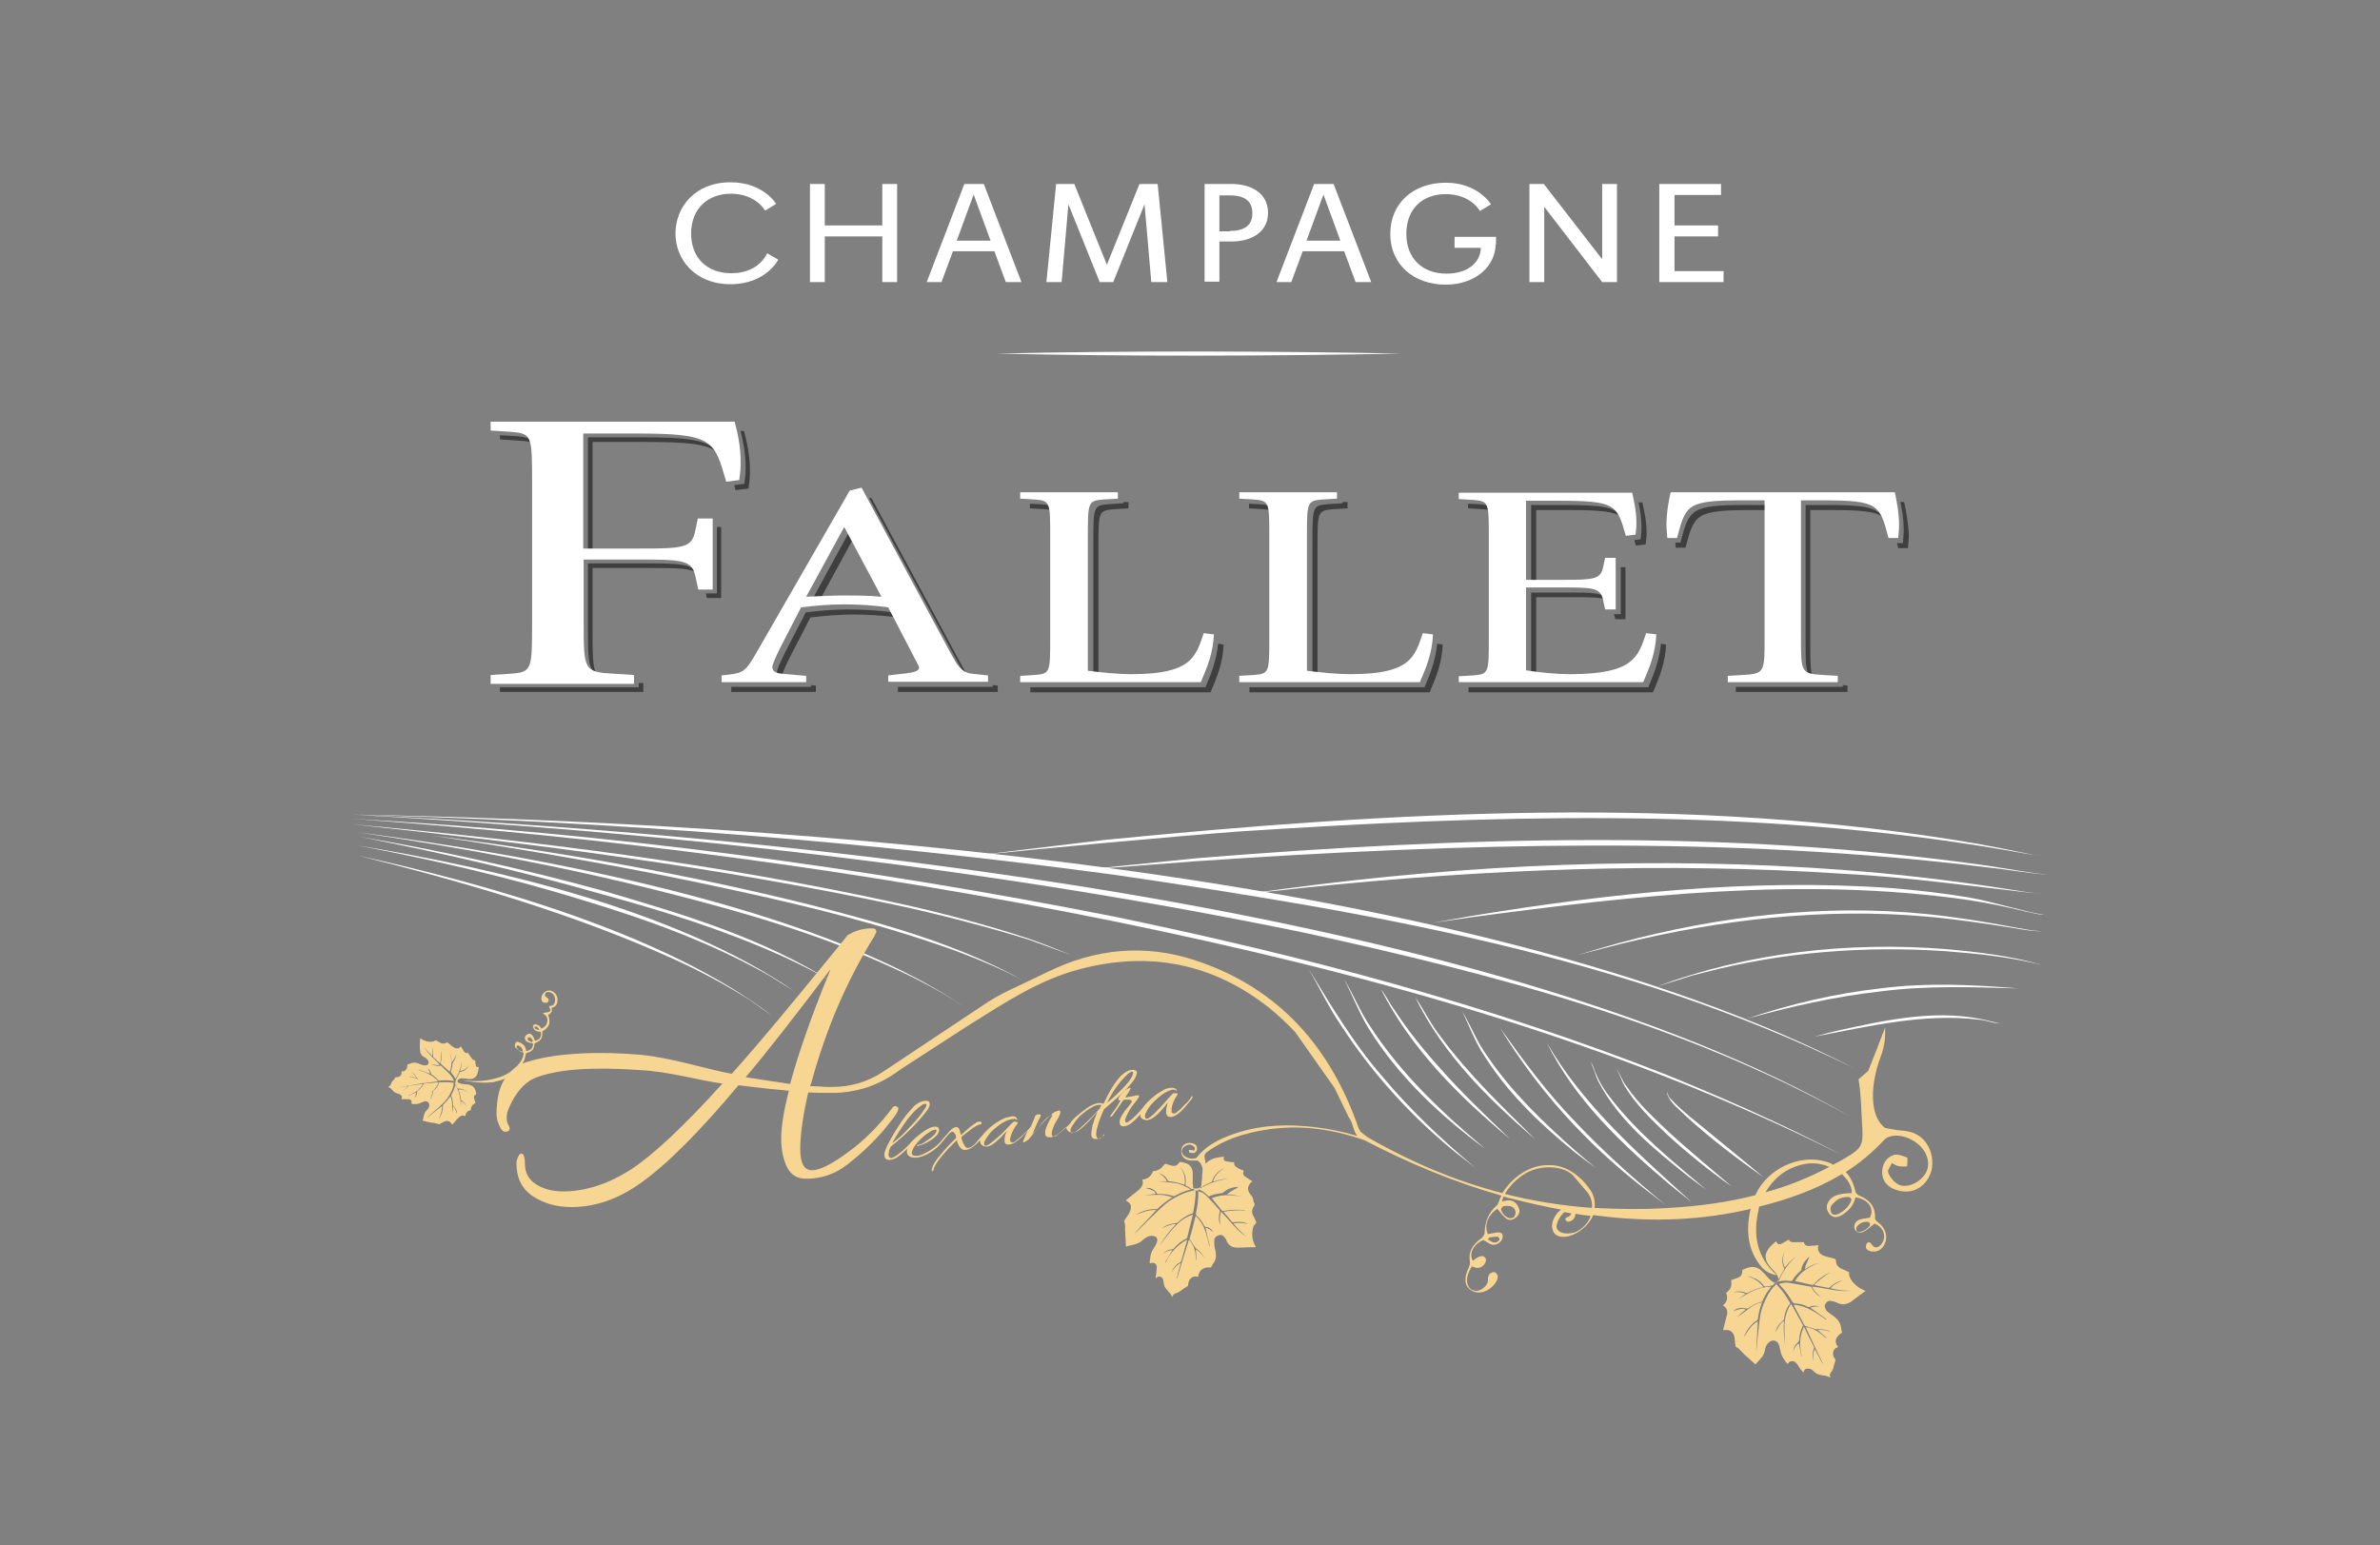 <?xml version="1.0" encoding="utf-8"?>
<!-- Generator: Adobe Illustrator 27.2.0, SVG Export Plug-In . SVG Version: 6.00 Build 0)  -->
<svg version="1.1" xmlns="http://www.w3.org/2000/svg" xmlns:xlink="http://www.w3.org/1999/xlink" x="0px" y="0px" width="562.7px"
	 height="365.3px" viewBox="0 0 562.7 365.3" style="enable-background:new 0 0 562.7 365.3;" xml:space="preserve">
<rect x="0" y="0" width="562.7" height="365.3" fill="#808080" stroke="none"/>
<style type="text/css">
	.st0{display:none;}
	.st1{display:inline;fill:#70624C;stroke:#000000;stroke-miterlimit:10;}
	.st2{fill:#FFFFFF;}
	.st3{display:inline;fill:#F7BE19;}
	.st4{display:none;fill:#F7BE19;}
	.st5{fill:#F7D694;}
	.st6{fill:#3F3F3F;}
</style>
<g id="Calque_2" class="st0">
	<rect x="1.8" y="5" class="st1" width="560" height="358"/>
</g>
<g id="Calque_1">
	<g>
		<path class="st2" d="M102.4,197.6c29.9,3.8,59.7,9,89,16.3c17.5,4.5,35.2,9.3,51,18.2c-5.3-2.9-10.9-5.2-16.5-7.3
			c-17-6.1-34.6-10.5-52.3-14.3C150,205.3,126.2,201.2,102.4,197.6L102.4,197.6z"/>
	</g>
	<g>
		<path class="st2" d="M83.3,194.9c43.2,3.9,86.3,9.3,128.7,18.6c9.8,2.1,21.8,5.3,31.4,8.5c3.4,1.2,6.8,2.6,10.1,3.9
			c-3.4-1.2-6.8-2.5-10.2-3.7c-9.6-3-21.6-6.1-31.4-8.2C169.5,205,126.4,199.5,83.3,194.9L83.3,194.9z"/>
	</g>
	<g>
		<path class="st2" d="M83.3,192.6c103.2,1.9,264.1,13,355.1,60c-54.2-26.7-115.2-37-174.5-45.7C204.1,198.8,143.7,194.2,83.3,192.6
			L83.3,192.6z"/>
	</g>
	<g>
		<path class="st2" d="M83.3,192.6c101.6,4.8,266.8,21.1,354.1,71.4c-39.8-22.2-84.5-33.7-128.7-43.4
			C234.5,205.3,159,196.9,83.3,192.6L83.3,192.6z"/>
	</g>
	<g>
		<path class="st2" d="M83.3,193.6c60.5,3.4,120.7,11.4,180,23.1c44.4,9.2,88.6,20.8,130.9,37.5c14,5.7,27.9,11.9,41.3,18.9
			c-54.2-27.2-113.2-43.2-172.3-55.3C203.9,205.8,143.7,197.9,83.3,193.6L83.3,193.6z"/>
	</g>
	<g>
		<path class="st2" d="M83.9,196.7c41.9,5.4,109.2,17.6,143.8,41.2c-5.2-3.5-10.8-6.4-16.5-9c-17.1-7.9-35.3-13.2-53.5-17.8
			C133.4,204.9,108.7,200.3,83.9,196.7L83.9,196.7z"/>
	</g>
	<g>
		<path class="st2" d="M84.8,197.8c19.4,3.3,38.7,7.6,57.7,12.8c18.8,5.5,38.1,11.2,54.7,21.9c-4.2-2.6-8.6-4.8-13.1-6.8
			c-13.5-6-27.6-10.4-41.9-14.3C123.3,206,104.1,201.6,84.8,197.8L84.8,197.8z"/>
	</g>
	<g>
		<path class="st2" d="M84.5,199.9c33.1,5.5,75.5,15.3,103.2,34.4c0,0-5.8-3.6-5.8-3.6c-13.9-7.9-29-13.3-44.2-17.9
			C120.2,207.4,102.4,203.3,84.5,199.9L84.5,199.9z"/>
	</g>
	<g>
		<path class="st2" d="M84.7,202.3c31.1,6.9,72.6,18.5,97.9,37.9c0,0-5.4-3.8-5.4-3.8c-5.5-3.5-11.5-6.7-17.4-9.4
			C135.8,216.1,110.3,208.7,84.7,202.3L84.7,202.3z"/>
	</g>
	<g class="st0">
		<path class="st3" d="M83.4,184.2c35.7,12.1,70.7,26.4,104.9,42.2C153.7,211.7,118.5,197.3,83.4,184.2L83.4,184.2z"/>
	</g>
	<g class="st0">
		<path class="st3" d="M82.9,191c35.7,12.1,70.7,26.4,104.9,42.2C153.3,218.6,118.1,204.2,82.9,191L82.9,191z"/>
	</g>
	<g class="st0">
		<path class="st3" d="M181.6,230.3c-2.5-1-5.5-1.8-8-2.8c-5.2-2-10.3-4.2-15.4-6.3c-5.1-2.1-10.2-4.3-15.3-6.5
			c-20.2-9-40.1-18.8-59.3-29.5l-0.7,1.1l0.7-1.2l-0.7,1.1c19.3,10.6,39.2,20.4,59.6,29.2c5.1,2.2,10.2,4.3,15.4,6.4
			c5.2,2.1,10.3,4.2,15.6,6.1c2.5,1,5.1,1.9,7.7,2.8L181.6,230.3z"/>
	</g>
	<g class="st0">
		<path class="st3" d="M175.7,237l0.6-0.8l-13.3-5.1l-0.1,0l0,0l-18.8-8.3l-0.1-0.1l0,0c-10.3-4.7-20.5-9.7-30.5-14.9
			c-10-5.2-19.9-10.6-29.6-16.3l-1,1.1l1.1-1.1l-1,1.1c9.7,5.7,19.6,11,29.7,16.2c10.1,5.2,20.4,10.1,30.8,14.8l0.1,0.1l0,0
			l18.9,8.1l0.1,0l0,0L175.7,237z"/>
	</g>
	<path class="st4" d="M191.5,217.7c-10.8-4.7-21.8-9-32.9-13.1c-12.2-4.3-24.5-8.4-37-11.9c-6.3-1.8-12.6-3.5-18.9-5.1
		c-6.4-1.5-12.7-3-19.1-4.2c6.3,1.5,12.6,3.3,18.9,5c6.3,1.8,12.5,3.6,18.7,5.5c12.4,3.8,24.7,7.8,36.8,12.3
		c6.1,2.1,12.1,4.4,18.1,6.7c5.2,2.1,9.6,3.8,14.8,6L191.5,217.7z"/>
	<g>
		<path class="st2" d="M326.5,233.9c1.2,1.5,2,3.3,3.2,4.9c3.2,4.9,6.9,9.5,10.8,13.8c4.9,5.6,11.1,11.5,16.5,16.7
			C345,259.3,333.6,248,326.5,233.9L326.5,233.9z"/>
	</g>
	<g>
		<path class="st2" d="M482.8,220.2c-2.3,0-4.6-0.4-6.9-0.8c-6.9-1.1-13.7-2.1-20.6-2.7c-24.2-2.1-48.6,0.7-72.2,6.5
			c-2.3,0.6-7.8,2-10.1,2.6c2.3-0.7,7.8-2.3,10-2.9c23.4-6.3,48.1-9.2,72.3-6.8c6.9,0.7,13.8,1.8,20.6,3.1
			C478.2,219.6,480.5,220.1,482.8,220.2L482.8,220.2z"/>
	</g>
	<g>
		<path class="st2" d="M482.9,228.2c-7.4-1.9-15.2-2.7-22.9-3.3c-19.2-1.3-38.7,0.2-57.3,5.1c0,0-2.8,0.7-2.8,0.7l-2.8,0.9
			c0,0-5.5,1.7-5.5,1.7c21.7-8.1,45.3-10.7,68.4-8.9C467.7,225.1,475.5,226,482.9,228.2L482.9,228.2z"/>
	</g>
	<g>
		<path class="st2" d="M477.2,233.7c-10.8-0.3-21.7-0.7-32.5,0.7c-10.8,1.2-21.4,3.6-31.8,6.5c10.3-3.5,21-6,31.7-7.2
			C455.4,232.3,466.3,232.8,477.2,233.7L477.2,233.7z"/>
	</g>
	<g>
		<path class="st2" d="M309.4,229.1c5.4,8.8,10.6,17.6,17.4,25.4c6.6,7.9,14.1,15,22,21.6c-2-1.6-4.1-3.1-6.1-4.8
			c-9.9-8.3-18.6-18-25.6-28.8C314.2,238.3,312,233.6,309.4,229.1L309.4,229.1z"/>
	</g>
	<g>
		<path class="st2" d="M317.7,231.4c2.3,3.7,3.9,7.9,6.4,11.5c6,9.2,13.7,17.1,22,24.4c0,0,5,4.3,5,4.3
			c-10.6-7.8-20.5-17.1-27.5-28.4C321.3,239.5,319.8,235.3,317.7,231.4L317.7,231.4z"/>
	</g>
	<g>
		<path class="st2" d="M334.6,235.8c2.1,3,3.7,6.4,6,9.3c6.5,8.8,14.6,16.6,22.4,24.3C351.8,259.8,341.1,249.2,334.6,235.8
			L334.6,235.8z"/>
	</g>
	<g>
		<path class="st2" d="M345.7,239.1c2.1,3.5,3.5,7.3,6,10.7c5.7,8.4,13.3,15.7,20.9,22.4c0,0,4.7,4,4.7,4s-4.9-3.7-4.9-3.7
			c-7.9-6.4-15.6-13.7-21.1-22.3C348.8,246.6,347.5,242.8,345.7,239.1L345.7,239.1z"/>
	</g>
	<g>
		<path class="st2" d="M354.7,243.1c5.6,7.8,11.3,15.6,18,22.4c6.6,7,13.8,13.4,21.2,19.5c-1.9-1.5-3.8-2.9-5.7-4.4
			C374.9,270.2,363.5,257.6,354.7,243.1L354.7,243.1z"/>
	</g>
	<g>
		<path class="st2" d="M365.7,246.5c8.5,14.8,21.7,26.3,34.2,37.7c0,0-5-4-5-4C383.5,270.6,372.3,260,365.7,246.5L365.7,246.5z"/>
	</g>
	<g>
		<path class="st2" d="M376,251c0.6,0.7,0.8,1.5,1.1,2.3c0.9,2.4,2.3,4.6,3.9,6.6c6.4,8.2,14.5,14.7,22.4,21.4
			c-1.4-1-2.8-2.1-4.2-3.1c-8-6.4-16.5-13.2-21.3-22.5c-0.4-0.8-0.7-1.6-0.9-2.4C376.7,252.7,376.4,251.6,376,251L376,251z"/>
	</g>
	<g>
		<path class="st2" d="M382.1,252.6c1,1.3,1.4,3,2.5,4.3c2.8,4.1,6.4,7.4,10,10.8c4.2,3.9,10.5,9.1,14.9,12.9
			c-5.4-3.8-10.5-7.9-15.4-12.4c-3.6-3.4-7.2-6.9-9.8-11.1C383.4,255.7,383,254,382.1,252.6L382.1,252.6z"/>
	</g>
	<g>
		<path class="st2" d="M393.9,257.9c0.6,0.5,0.3,1.1,0.9,1.7c3,3.3,6.8,6,10.2,8.9c3.5,2.9,8.6,7,12,9.9
			c-6.4-4.5-12.6-9.2-18.4-14.5c-1.5-1.6-3.7-3-4.4-5.2C394.3,258.4,394.1,258.1,393.9,257.9L393.9,257.9z"/>
	</g>
	<g>
		<path class="st2" d="M473.4,242c-1.9,0.1-3.7-0.8-5.5-0.9c-13.1-1.6-26.1,1.6-38.9,4c1.8-0.5,3.6-1,5.4-1.4
			c11.8-2.6,24.4-5.4,36.3-2.2C471.5,241.6,472.6,242.1,473.4,242L473.4,242z"/>
	</g>
	<g>
		<path class="st2" d="M483.3,216.3c-1.3,0-3.2-0.6-4.5-0.8c-4.4-1.1-8.9-2-13.4-2.7c-39.1-5.6-78.8-1.1-117.7,4.1c0,0-9,1.3-9,1.3
			l9-1.6c32.9-5.4,66.4-9,99.7-6.6c6.1,0.5,12.1,1.2,18.1,2.2C471.7,213.3,477.8,215.4,483.3,216.3L483.3,216.3z"/>
	</g>
	<g>
		<path class="st2" d="M483.8,211.5c-16-1.7-32-4.1-48-4.9c-42-2.8-84.6-1.1-126.5,3.2c-4,0.4-13.9,1.5-18,2c0,0,12-1.6,12-1.6
			c43.8-5.9,88.5-7.8,132.6-4.5c12,0.9,24.1,2.3,36,4.1C475.1,210.3,480.5,211.2,483.8,211.5L483.8,211.5z"/>
	</g>
	<g>
		<path class="st2" d="M484.3,206.8c-4-0.2-10.3-1.3-14.3-1.7c-61.8-7.6-124.7-5.7-186.8-1.5c0,0-28.7,2.2-28.7,2.2l28.7-2.9
			c62-5,125.1-7,186.8,1.8C474,205.3,480.4,206.5,484.3,206.8L484.3,206.8z"/>
	</g>
	<g>
		<path class="st2" d="M483.3,202.4c0,0-2-0.2-2-0.2l-2-0.3c-3.9-0.7-7.9-1.4-11.8-2c-57.5-9-116.6-7.1-174.6-3.3
			c-15.8,1.2-47.7,4.1-63.4,5.8c0,0,31.6-3.8,31.6-3.8c68.3-6.7,138.5-10.8,206.4,0.9c3.8,0.7,7.9,1.5,11.7,2.3c0,0,2,0.4,2,0.4
			L483.3,202.4L483.3,202.4z"/>
	</g>
</g>
<g id="Alexandra">
	<g>
		<path class="st5" d="M110.6,248.9c-0.4,0.2-0.7,0-0.9-0.3c-0.2-0.3-0.4-0.6-0.5-0.8c-0.1-0.1-0.1-0.2-0.2-0.4
			c-0.7,0.8-1.4,0.5-2.1,0c-0.2-0.2-0.5-0.4-0.8-0.7c-0.2-0.2-0.4-0.3-0.7-0.1c-0.4,0.2-0.8,0.2-1.2,0c-0.4-0.2-0.7-0.4-1.1-0.6
			c-0.1,0-0.2,0-0.2,0c-0.2,0.2-0.5,0.3-0.8,0.3c-1,0.1-1.8-0.2-2.6-0.7c-0.1,0-0.1-0.1-0.2-0.1c0,0.1,0,0.2,0,0.2
			c0,0.2,0,0.4,0,0.6c0,0.6-0.1,1.3,0,1.9c0,0.8,0.3,1.4,1.1,1.8c0.3,0.1,0.5,0.4,0.7,0.6c0.2,0.2,0.3,0.5,0.2,0.8
			c-0.1,0.3-0.3,0.5-0.7,0.5c-0.2,0-0.5,0-0.7-0.1c-0.4-0.1-0.7-0.2-1.1-0.4c-0.6-0.2-1.3-0.2-1.9,0.1c-0.1,0.1-0.4,0.2-0.6,0.2
			c0,0,0,0,0,0c0,0,0,0,0,0c0,0.4,0,0.8-0.3,1.2c-0.3,0.4-0.7,0.5-1.1,0.4c0.1,0.4,0.1,0.8-0.3,1.1c-0.3,0.3-0.7,0.3-1.1,0.3
			c-0.2,0.3-0.3,0.5-0.5,0.7c-0.3,0.3-0.5,0.6-0.6,1c-0.1,0.2-0.2,0.4-0.5,0.5c0,0-0.1,0-0.1,0.1c0.2,0.1,0.3,0.2,0.5,0.3
			c0.3,0.3,0.6,0.6,0.9,0.9c0.2,0.1,0.4,0.2,0.6,0.3c0.3,0.1,0.5,0.1,0.8,0.3c0.2,0.1,0.3,0.3,0.4,0.4c0.1,0.2,0,0.5-0.2,0.6
			c0,0,0,0,0,0l0,0c0.1,0,0.2,0.1,0.3,0.1c0.2,0,0.5,0,0.7,0c0.3,0,0.6,0,0.9,0c0.5,0.1,0.7,0.4,0.6,0.9c0,0.1,0,0.1,0,0.2
			c0.8,0.1,1.6,0.1,2.3-0.3c0.3-0.1,0.6-0.2,0.8-0.3c0.6-0.1,1.1,0.3,1.1,0.9c0,0.5-0.2,0.8-0.6,1.2c-0.4,0.4-0.6,0.8-0.7,1.4
			c-0.1,0.3-0.1,0.5-0.2,0.8c0,0.1-0.1,0.1-0.1,0.2c0,0,0,0,0,0c0,0,0.1,0.1,0.1,0.1c0.4,0.1,0.8,0.2,1.3,0.3
			c0.4,0.1,0.8,0.2,1.2,0.2c0.4,0.1,0.8,0.1,1.2,0.3c0.1,0,0.2,0,0.2,0c0.4-0.2,0.7-0.4,1.1-0.6c0.7-0.3,1.4-0.2,1.8,0.6
			c0,0,0.1,0.1,0.1,0.1c0.2-0.2,0.4-0.4,0.6-0.6c0.3-0.4,0.6-0.8,1-1.1c0.4-0.4,0.9-0.6,1.4-0.3c0,0,0,0,0.1,0
			c0.1-0.7,0.5-1.3,1.3-1.4c0-0.7,0.3-1.3,1-1.6c0.1,0,0.1-0.2,0.1-0.2c-0.1-0.3-0.2-0.6-0.3-0.9c-0.1-0.5,0-0.8,0.4-1
			c0.1,0,0.1-0.1,0.1-0.2c-0.1-0.3-0.1-0.5-0.2-0.8c-0.2-0.7-0.7-1.1-1.4-1.3c-0.3-0.1-0.5-0.1-0.8-0.1c-0.7-0.1-1.4-0.1-2-0.5
			l0-0.5c0.2-0.1,0.3-0.2,0.4-0.3c0.4-0.2,0.8-0.1,1.3-0.1c0.5,0.1,1.1,0.2,1.6,0.1c0.5-0.1,0.9-0.3,1.2-0.8c0.3-0.6,0.4-1.3,0.5-2
			c-0.5,0-0.6,0-0.7-0.4c0-0.2-0.1-0.4-0.1-0.5c0-0.2,0-0.5-0.1-0.7c-0.4,0-0.6-0.2-0.8-0.5 M107.9,249.1c-0.1,0.8-0.3,1.5-0.8,2.1
			c-0.1,0.1-0.1,0.2-0.1,0.3c0,0.6-0.2,1.2-0.4,1.8c0,0.1,0,0.2,0,0.2c0.4,0.5,0.8,1,1.1,1.6c0.8-1.3,1.3-2.7,1.5-4.2
			c0,0.8-0.2,1.5-0.4,2.3c1-0.1,1.6-0.7,2.1-1.4c-0.4,0.8-1,1.5-2,1.6c-0.1,0-0.1,0.1-0.2,0.1c-0.3,0.6-0.6,1.2-0.9,1.8
			c0,0.1,0,0.1-0.1,0.2l0,0.4c-0.1,0.2-0.1,0.4,0,0.6c0.1,0.2,0.3,0.4,0.4,0.7c0.1,0.1,0.1,0.2,0.3,0.2c0.5,0,1,0.1,1.5,0.4
			c0.4,0.2,0.8,0.5,1.2,0.8c-0.8-0.6-1.7-1.1-2.7-1c0,0.1,0,0.1,0,0.1c0.3,0.7,0.5,1.5,0.6,2.3c0,0.1,0.1,0.2,0.1,0.2
			c0.6,0.3,0.9,0.9,1.2,1.5c-0.3-0.5-0.7-1.1-1.3-1.4c0,0.5,0,1,0,1.4c-0.1-0.8-0.1-1.7-0.3-2.6c-0.2-0.9-0.5-1.7-1-2.5
			c0,0,0,0-0.1,0.1c-0.2,0.8-0.5,1.5-0.9,2.2c0,0,0,0.1,0,0.2c0.3,0.7,0.4,1.5,0.4,2.3c0,0.1,0.1,0.2,0.1,0.2
			c0.5,0.3,0.9,1.1,0.8,1.7c-0.4-1.2-0.5-1.5-0.9-1.6c-0.1,0.6-0.1,1.1-0.2,1.7c0-0.7,0-1.4,0-2.1c0-0.7-0.1-1.4-0.4-2.1
			c-0.5,0.7-1.1,1.4-1.7,2c0,0-0.1,0.1-0.1,0.2c0,0.1,0,0.3,0,0.4c0,0.9-0.3,1.7-0.8,2.5c0,0,0,0.1-0.1,0.1c0.4-0.9,0.8-1.9,0.7-2.9
			c-1.2,0.9-2.4,1.9-3.5,2.8c0.2-0.3,0.5-0.5,0.7-0.7c1-0.9,2-1.7,3-2.7c0.8-0.7,1.4-1.6,1.9-2.6c0.4-0.7,0.6-1.4,0.7-2.3
			c-0.1,0-0.1,0-0.2,0c-1.1-0.2-2.1-0.1-3.2-0.1c0,0-0.1,0.1-0.1,0.1c-0.2,0.8-0.7,1.4-1.3,1.9c-0.1,0.1-0.1,0.2-0.1,0.2
			c-0.1,0.6-0.2,1.2-0.6,1.7c-0.1,0.1-0.2,0.2-0.2,0.3c0.5-1,0.7-1.7,0.6-2c-0.9,0.8-2,1.4-3.1,2c0.2-0.1,0.4-0.2,0.6-0.3
			c0.9-0.5,1.8-1.1,2.6-1.8c0.5-0.5,0.9-1,1.2-1.6c0.1-0.2,0.1-0.3,0.2-0.5c-0.1,0-0.1,0-0.1,0c-1.1,0.1-2.2,0.2-3.3,0.3
			c-0.1,0-0.2,0.1-0.2,0.2c-0.3,0.6-0.8,1.1-1.3,1.5c-0.2,0.1-0.2,0.2-0.2,0.4c0,0.5-0.2,0.9-0.7,1.3c0.3-0.4,0.5-0.8,0.5-1.3
			c-0.6,0.3-1.2,0.5-1.8,0.8c0,0,0,0,0-0.1c1.4-0.5,2.6-1.3,3.4-2.7c-0.1,0-0.2,0-0.3,0c-0.9,0.1-1.8,0.3-2.8,0.4
			c-0.2,0-0.4,0.1-0.5,0.3c-0.1,0.1-0.2,0.2-0.3,0.3c-0.3,0.3-0.6,0.5-1,0.6c0.6-0.2,1-0.6,1.3-1.1c-0.8,0.1-1.6,0.2-2.3,0.3
			c0,0,0,0,0,0c1.9-0.3,3.9-0.6,5.9-1c-0.8-0.9-1.9-1.3-3.1-1.5c0,0,0,0,0-0.1c0.5,0.1,1.1,0.2,1.6,0.4c-0.3-0.6-0.8-1-1.3-1.4
			c0.5,0.2,1.1,0.8,1.4,1.4c0.1,0.1,0.2,0.2,0.3,0.3c0.3,0.3,0.7,0.5,1,0.8c0.1,0.1,0.2,0.1,0.4,0.1c1-0.1,2.1-0.3,3.1-0.4
			c0.1,0,0.1,0,0.2,0c-1.2-1.5-2.9-2.1-4.6-2.7c0,0,0,0,0-0.1c0.9,0.3,1.8,0.7,2.7,1c-0.1-0.5-0.4-0.9-0.6-1.3
			c0.4,0.3,0.7,0.7,0.8,1.2c0,0.1,0.1,0.2,0.2,0.3c0.5,0.3,1,0.7,1.4,1.2c0.2,0.2,0.3,0.3,0.6,0.2c1-0.1,2.1-0.1,3.1,0.1
			c0,0,0.1,0,0.1,0c-0.1-0.5-0.4-0.9-0.7-1.3c-0.7-0.8-1.5-1.5-2.3-2.3c0,0-0.2-0.1-0.2,0c-0.6,0.1-1.3,0-1.9-0.3c0,0,0,0-0.1-0.1
			c0.6,0.2,1.2,0.3,1.9,0.2c-1.3-1.5-2.8-2.6-3.8-4.3c0.6,0.8,1.3,1.5,2,2.2c0.2-0.8,0.1-1.5-0.1-2.2c0.3,0.7,0.4,1.4,0.3,2.2
			c0,0.1,0,0.2,0.1,0.3c0.5,0.4,0.9,0.9,1.4,1.3c0,0,0.1,0.1,0.2,0.1c0.2-1.1,0.2-2.1,0.2-3.2c0,0,0,0.1,0,0.1c0.1,1,0.2,2-0.1,3
			c0,0.1,0,0.2,0.1,0.3c0.3,0.3,0.6,0.5,0.9,0.8c0.3,0.3,0.7,0.6,1.1,1c0.7-1.5,0.5-3,0.1-4.4c0.3,0.7,0.4,1.4,0.4,2.2
			C107.5,250.4,107.7,249.8,107.9,249.1z"/>
		<polygon class="st5" points="99.2,245.5 99.2,245.5 99.2,245.5 		"/>
	</g>
	<g>
		<path class="st5" d="M295.7,282.5c-0.8-1-1-2.1,0.4-3.2c-0.2-0.1-0.4-0.2-0.5-0.3c-0.4-0.3-0.8-0.5-1.2-0.8
			c-0.4-0.3-0.7-0.7-0.3-1.4c-0.3-0.1-0.5-0.2-0.8-0.3c-0.3-0.1-0.6-0.3-0.9-0.5c-0.4-0.2-0.7-0.6-0.6-1.2c-0.4,0-0.8,0-1.1-0.1
			c-0.3,0-0.6-0.1-0.8-0.1c-0.6-0.2-0.7-0.4-0.5-1.1c-1.1,0.1-2.2,0.2-3.3,0.8c-0.8,0.4-1.3,1.1-1.6,1.9c-0.3,0.9-0.3,1.7-0.3,2.6
			c0,0.7,0,1.3-0.4,2c-0.1,0.2-0.3,0.4-0.5,0.7l-0.9,0c-0.5-0.9-0.4-2-0.4-3.1c0-0.4,0-0.8,0-1.2c-0.1-1.1-0.7-1.9-1.7-2.2
			c-0.4-0.1-0.8-0.2-1.2-0.3c-0.1,0-0.3,0.1-0.3,0.2c-0.5,0.7-1,0.9-1.8,0.7c-0.5-0.1-0.9-0.3-1.3-0.4c-0.1,0-0.3,0-0.4,0.1
			c-0.7,1-1.6,1.6-2.7,1.6c-0.4,1.2-1.3,1.9-2.5,2c0,0,0,0.1,0,0.1c0.3,0.9-0.1,1.6-0.8,2.3c-0.6,0.5-1.3,1-2,1.6
			c-0.4,0.3-0.7,0.6-1.1,0.9c0.1,0.1,0.1,0.1,0.2,0.2c1.2,0.6,1.2,1.6,0.6,2.8c-0.3,0.6-0.8,1.1-1.1,1.7c-0.1,0.1-0.1,0.3-0.1,0.4
			c0.3,0.6,0.2,1.2,0.2,1.9c0,0.6,0.1,1.2,0.1,1.8c0,0.7,0.1,1.3,0.1,2c0,0.1,0.1,0.1,0.1,0.2c0,0,0,0,0,0c0.1-0.1,0.2-0.1,0.4-0.2
			c0.4-0.1,0.9-0.2,1.3-0.3c0.9-0.2,1.7-0.6,2.3-1.2c0.6-0.5,1.2-0.9,2-0.9c1,0,1.6,0.6,1.2,1.6c-0.2,0.5-0.4,0.9-0.7,1.3
			c-0.8,1.1-0.9,2.3-1,3.6c0.1,0,0.3,0,0.4-0.1c0.7-0.1,1.2,0.2,1.3,0.9c0,0.4-0.1,0.9-0.1,1.3c0,0.4-0.1,0.8-0.2,1.1
			c0,0.1,0.1,0.3,0.1,0.4l0,0c0,0,0,0,0,0c0.2-0.4,0.7-0.6,1.1-0.4c0.3,0.1,0.5,0.4,0.6,0.6c0.1,0.4,0.1,0.8,0.2,1.2
			c0.1,0.3,0.2,0.7,0.4,0.9c0.4,0.5,0.8,0.9,1.2,1.4c0.2,0.2,0.2,0.5,0.3,0.7c0-0.1,0.1-0.2,0.1-0.2c0.2-0.4,0.4-0.6,0.8-0.7
			c0.6-0.2,1.2-0.6,1.7-1c0.4-0.3,0.8-0.5,1.2-0.8c0-0.5,0.1-1.2,0.6-1.7c0.5-0.5,1.1-0.6,1.8-0.4c0-0.7,0.3-1.3,0.9-1.8
			c0.7-0.4,1.3-0.5,2-0.4c0,0,0,0,0.1,0c0,0,0,0,0,0c0.1-0.2,0.4-0.8,0.5-0.9c0.7-0.9,0.8-1.9,0.6-2.9c-0.1-0.6-0.3-1.1-0.3-1.7
			c0-0.4,0-0.7,0-1.1c0.1-0.5,0.5-0.9,1-1c0.5-0.2,0.9-0.1,1.2,0.2c0.3,0.3,0.6,0.7,0.7,1.1c0.5,1.1,1.3,1.6,2.6,1.6
			c1,0,2-0.1,3-0.1c0.3,0,0.7,0,1,0c0.1,0,0.2,0,0.3,0c0-0.1-0.1-0.2-0.1-0.3c-0.7-1.2-0.9-2.6-0.6-4.1c0.1-0.5,0.3-0.9,0.7-1.2
			c0.1-0.1,0.1-0.3,0.1-0.4c-0.3-0.6-0.5-1.1-0.8-1.7c-0.3-0.6-0.2-1.3,0.2-1.9c0.4-0.5,0.2-0.8,0-1.1
			C296.3,283.2,296,282.8,295.7,282.5z M290.1,282.4c1.3,0,2.4,0.3,3.5,0.6c-2.3-0.5-4.6-0.7-7.1,0.3c0.5,0.6,0.9,1.1,1.3,1.6
			c0.4,0.4,0.7,0.9,1.1,1.3c0.1,0.2,0.3,0.2,0.5,0.1c1.6-0.3,3.2-0.3,4.8-0.2c0.1,0,0.1,0,0.2,0.1c-1.7-0.1-3.3,0-5.1,0.3
			c0.1,0.1,0.1,0.2,0.2,0.3c0.6,0.7,1.2,1.4,1.8,2.1c0.1,0.1,0.3,0.2,0.4,0.1c1.2-0.2,2.4-0.1,3.4,0.4c-1.1-0.2-2.2-0.4-3.5-0.1
			c1,1.2,2,2.2,3.1,3.1c-2.4-1.5-4-3.9-6-5.9c-0.4,1.1-0.3,2-0.2,3c0,0-0.1-0.1-0.1-0.1c-0.3-0.9-0.3-1.9,0-2.9c0-0.1,0-0.3,0-0.3
			c-1-1.2-2.1-2.4-3.2-3.5c-0.5-0.5-1.1-0.9-1.9-1c0,0.1,0,0.1,0,0.1c0.1,1.6-0.2,3.3-0.5,4.9c-0.1,0.4-0.1,0.6,0.3,0.9
			c0.7,0.6,1.2,1.4,1.6,2.2c0.1,0.2,0.2,0.3,0.4,0.3c0.9,0.1,1.4,0.6,1.8,1.2c-0.6-0.4-1.1-0.9-1.9-1c0.3,1.4,0.7,2.9,1,4.3
			c0,0-0.1,0-0.1,0c-0.6-2.6-1.1-5.2-3.2-7.1c-0.1,0.2-0.1,0.3-0.1,0.3c-0.4,1.6-0.8,3.3-1.3,4.9c-0.1,0.2,0,0.4,0.1,0.5
			c0.4,0.5,0.7,1,1,1.5c0.1,0.2,0.3,0.4,0.4,0.5c0.8,0.5,1.6,1.4,1.9,2.2c-0.5-0.8-1.1-1.5-2-2c0.1,0.9,0.2,1.7,0.2,2.5
			c0,0-0.1,0-0.1,0c-0.1-1.8-0.4-3.5-1.7-4.8c-1,3.1-1.9,6.2-2.8,9.2c0,0,0,0-0.1,0c0.3-1.2,0.6-2.4,1-3.7c-1,0.5-1.6,1.2-2.1,2.1
			c0.2-0.7,0.6-1.2,1.1-1.7c0.2-0.2,0.4-0.3,0.6-0.4c0.4-0.2,0.5-0.5,0.6-0.8c0.4-1.4,0.8-2.9,1.2-4.3c0-0.1,0.1-0.2,0.1-0.4
			c-2.4,1.3-4,3.1-5.1,5.4c0,0-0.1,0-0.1-0.1c0.6-0.9,1.1-1.8,1.7-2.8c-0.8,0-1.6,0.3-2.3,0.9c0.6-0.7,1.3-1,2.1-1.1
			c0.3,0,0.5-0.1,0.7-0.4c0.8-0.9,1.7-1.6,2.7-2.1c0.1-0.1,0.3-0.2,0.3-0.3c0.4-1.7,0.9-3.5,1.3-5.2c0,0,0-0.1,0-0.2
			c-0.3,0.1-0.6,0.2-0.8,0.3c-1.1,0.5-2,1.1-2.8,1.9c-1.3,1.2-2.4,2.7-3.5,4.1c-0.2,0.3-0.4,0.6-0.7,0.9c1.1-1.7,2.3-3.4,3.8-4.9
			c-0.5-0.2-1.6,0.1-3.4,1c0.2-0.1,0.4-0.3,0.6-0.4c0.9-0.6,1.9-0.8,2.9-0.9c0.1,0,0.3-0.1,0.4-0.2c1-0.9,2.1-1.7,3.4-2.1
			c0.1,0,0.2-0.1,0.2-0.2c0.3-1.7,0.6-3.4,0.6-5c0-0.1,0-0.2,0-0.3c-1.3,0.2-2.6,0.6-3.8,1.2c-1.7,0.8-3.2,1.8-4.5,3.1
			c-1.7,1.6-3.3,3.2-4.9,4.8c-0.4,0.4-0.8,0.8-1.3,1.2c1.7-1.9,3.5-3.7,5.2-5.6c-1.7-0.1-3.2,0.5-4.8,1.1c0,0,0.1-0.1,0.1-0.1
			c1.3-0.7,2.7-1.2,4.1-1.2c0.2,0,0.4,0,0.6,0c0.1,0,0.3,0,0.3-0.1c1-1,2.2-1.9,3.5-2.7c-1.1-0.4-2.2-0.6-3.3-0.6
			c-1.1,0-2.3,0.1-3.4,0.1c0.9-0.1,1.8-0.2,2.7-0.3c0-0.6-0.4-0.8-2.3-1.4c1-0.2,2.2,0.4,2.6,1.2c0,0.1,0.2,0.2,0.3,0.2
			c1.3,0,2.5,0.1,3.6,0.5c0.1,0,0.2,0,0.3,0c1.2-0.7,2.4-1.2,3.7-1.5c0,0,0,0,0.1-0.1c-1.2-0.7-2.4-1.3-3.8-1.5
			c-1.4-0.2-2.8-0.3-4-0.4c0.6,0,1.4,0,2.2,0c-0.4-0.9-1.1-1.4-1.9-2c0.9,0.4,1.7,0.9,2.1,1.8c0,0.1,0.2,0.2,0.3,0.2
			c1.2,0.1,2.4,0.4,3.5,0.8c0,0,0.1,0,0.2,0c0.2-1.7-0.2-3-1.1-4.2c0.5,0.5,0.8,1.1,1.1,1.8c0.3,0.7,0.3,1.5,0.2,2.3
			c0,0.2,0,0.3,0.2,0.4c0.3,0.2,0.7,0.3,1,0.6c0.3,0.2,0.6,0.2,0.9,0l0.6,0c0.2,0,0.3,0,0.4-0.1c1-0.5,2-0.9,3-1.4
			c0.1,0,0.2-0.2,0.2-0.2c0.4-1.5,1.6-2.5,3-3.2c-1.2,0.8-2.4,1.7-2.8,3.3c1.3-0.4,2.5-0.7,3.7-0.7c-2.5,0.3-4.8,1.1-7.1,2.5
			c1,0.4,1.7,1,2.3,1.6c0.1,0.1,0.2,0.1,0.3,0c1-0.4,1.9-0.6,2.9-0.7c0.1,0,0.3-0.1,0.4-0.2c1-0.9,2.2-1.2,3.5-1.3
			C292.2,281.2,291.1,281.5,290.1,282.4z"/>
		<polygon class="st5" points="297.1,294.5 297.1,294.5 297.1,294.5 		"/>
	</g>
	<g>
		<path class="st5" d="M424.2,293.7c-0.5,0.1-1-0.1-1.3-0.6c-0.3,0.2-0.7,0.4-1,0.6c-0.3,0.1-0.5,0.3-0.8,0.4
			c-0.6,0.2-0.8,0.1-1.2-0.6c-0.8,0.7-1.7,1.4-2.2,2.5c-0.4,0.8-0.3,1.5,0,2.3c0.4,0.8,1,1.5,1.6,2.1c0.5,0.5,0.9,1,1.1,1.7
			c0.1,0.3,0.1,0.5,0.1,0.8l-0.7,0.5c-1.1-0.4-1.8-1.3-2.5-2.1c-0.3-0.3-0.6-0.6-0.9-0.9c-0.9-0.8-1.9-1-3-0.7
			c-0.4,0.1-0.8,0.3-1.3,0.5c-0.1,0-0.2,0.2-0.2,0.3c0,0.8-0.2,1.3-1,1.6c-0.4,0.2-0.9,0.3-1.4,0.5c-0.1,0-0.3,0.2-0.2,0.3
			c0.2,1.2-0.2,2.1-1.2,2.8c0.5,1.1,0.2,2.2-0.7,2.9c0,0,0,0.1,0,0.1c0.9,0.5,1.1,1.3,0.9,2.2c-0.2,0.8-0.4,1.5-0.6,2.3
			c-0.1,0.4-0.2,0.8-0.3,1.3c0.1,0,0.2,0,0.3,0c1.4-0.2,2.2,0.5,2.4,1.8c0.1,0.6,0.1,1.3,0.2,1.9c0,0.1,0.1,0.3,0.2,0.3
			c0.6,0.3,1,0.8,1.5,1.3c0.4,0.5,0.9,0.9,1.4,1.3c0.5,0.5,1,0.9,1.5,1.4c0.1,0,0.2,0.1,0.2,0.1c0,0,0,0,0,0c0-0.1,0.1-0.2,0.2-0.3
			c0.3-0.3,0.6-0.7,0.9-1c0.6-0.6,1-1.4,1.1-2.2c0.1-0.7,0.4-1.3,1-1.8c0.8-0.6,1.8-0.4,2.2,0.5c0.2,0.4,0.3,0.9,0.4,1.4
			c0.2,1.3,0.9,2.3,1.7,3.3c0.1-0.1,0.2-0.2,0.3-0.3c0.5-0.5,1.2-0.5,1.7,0c0.3,0.3,0.6,0.7,0.8,1.1c0.2,0.3,0.4,0.6,0.7,0.9
			c0.1,0.1,0.2,0.2,0.4,0.3l0,0c0,0,0,0,0,0c-0.1-0.4,0.2-0.8,0.6-0.9c0.3,0,0.7,0,1,0.1c0.4,0.2,0.7,0.5,1,0.8
			c0.3,0.2,0.6,0.4,1,0.5c0.6,0.2,1.3,0.2,1.9,0.4c0.3,0.1,0.5,0.2,0.8,0.3c0-0.1,0-0.2-0.1-0.2c-0.1-0.4-0.1-0.7,0.2-1
			c0.4-0.5,0.6-1.1,0.7-1.7c0.1-0.4,0.3-0.8,0.4-1.3c-0.4-0.4-0.7-1-0.6-1.7c0.1-0.7,0.5-1.1,1.2-1.3c-0.5-0.6-0.7-1.2-0.5-1.9
			c0.3-0.7,0.8-1.1,1.4-1.5c0,0,0,0,0-0.1c0,0,0,0,0,0c-0.1-0.3-0.2-0.8-0.2-1c-0.1-1.1-0.7-1.9-1.5-2.6c-0.5-0.4-1-0.7-1.5-1.1
			c-0.3-0.2-0.6-0.5-0.7-0.9c-0.3-0.4-0.2-0.9,0.1-1.3c0.3-0.4,0.7-0.6,1.2-0.5c0.5,0.1,1,0.2,1.4,0.4c1.1,0.6,2.2,0.5,3.3-0.2
			c0.8-0.6,1.6-1.2,2.4-1.8c0.3-0.2,0.6-0.4,0.8-0.6c0.1,0,0.2-0.1,0.3-0.1c-0.1-0.1-0.2-0.1-0.3-0.2c-1.4-0.6-2.6-1.5-3.3-2.8
			c-0.2-0.4-0.4-0.8-0.3-1.3c0-0.1-0.1-0.3-0.2-0.3c-0.6-0.3-1.2-0.5-1.8-0.8c-0.6-0.3-1.1-0.9-1.1-1.6c0-0.6-0.3-0.7-0.8-0.8
			c-0.5-0.1-1-0.3-1.5-0.4c-1.3-0.3-2.3-1.1-1.9-2.7c-0.2,0-0.4,0-0.6,0.1c-0.5,0-1.1,0.1-1.6,0.1c-0.6,0-1.1-0.2-1.2-0.9
			 M426.7,300.1c1.1-0.7,2.2-1.2,3.3-1.5c-2.2,0.9-4.3,2-5.6,4.3c0.8,0.2,1.5,0.3,2.2,0.5c0.6,0.1,1.2,0.3,1.8,0.4
			c0.2,0,0.3,0,0.5-0.2c1.1-1.2,2.4-2.1,3.8-2.8c0.1,0,0.1,0,0.2-0.1c-1.4,0.9-2.7,1.9-4,3.1c0.1,0,0.2,0.1,0.3,0.1
			c1,0.2,2,0.4,3,0.6c0.1,0,0.3,0,0.4-0.1c0.9-0.9,1.9-1.4,3.1-1.7c-1.1,0.5-2.1,0.9-2.9,1.9c1.6,0.4,3.2,0.6,4.7,0.6
			c-3.1,0.3-6-0.7-9.1-1c0.4,1,1.2,1.7,2,2.4c0,0-0.1,0-0.1,0c-0.9-0.6-1.6-1.3-2-2.2c-0.1-0.1-0.2-0.2-0.3-0.2
			c-1.7-0.3-3.4-0.6-5.1-0.9c-0.8-0.1-1.5,0-2.3,0.3c0,0.1,0,0.1,0.1,0.1c1.2,1.2,2.2,2.6,3,4c0.2,0.3,0.4,0.5,0.8,0.5
			c1,0,2,0.3,2.9,0.8c0.2,0.1,0.3,0.1,0.5,0c0.8-0.4,1.5-0.3,2.3-0.1c-0.8,0-1.5,0-2.2,0.3c1.3,0.9,2.6,1.8,3.8,2.7
			c0,0,0,0.1-0.1,0.1c-2.3-1.6-4.6-3.3-7.6-3.5c0.1,0.2,0.1,0.3,0.1,0.3c0.8,1.5,1.6,3,2.4,4.5c0.1,0.2,0.3,0.3,0.5,0.3
			c0.7,0.2,1.3,0.4,1.9,0.6c0.2,0.1,0.5,0.1,0.7,0.1c1-0.1,2.3,0.1,3.1,0.6c-1-0.3-2-0.6-3-0.4c0.7,0.6,1.3,1.2,2,1.8
			c0,0,0,0.1-0.1,0.1c-1.4-1.3-2.8-2.4-4.8-2.6c1.4,2.9,2.7,5.8,4.1,8.6c0,0,0,0-0.1,0c-0.6-1.1-1.2-2.2-1.8-3.4
			c-0.5,0.9-0.5,1.8-0.3,2.7c-0.3-0.6-0.3-1.2-0.2-1.9c0-0.2,0.1-0.5,0.2-0.7c0.2-0.4,0.1-0.7-0.1-1c-0.7-1.3-1.4-2.7-2-4
			c-0.1-0.1-0.1-0.2-0.2-0.4c-1.1,2.3-1.1,4.6-0.5,7c0,0-0.1,0-0.1,0c-0.2-1-0.4-2-0.6-3.1c-0.7,0.5-1.1,1.1-1.3,1.9
			c0-0.8,0.4-1.5,1-2c0.2-0.2,0.3-0.4,0.4-0.7c0-1.1,0.3-2.2,0.8-3.2c0.1-0.1,0.1-0.3,0-0.4c-0.9-1.6-1.7-3.1-2.6-4.7
			c0,0-0.1-0.1-0.1-0.2c-0.2,0.2-0.3,0.5-0.5,0.7c-0.5,0.9-0.8,2-1,3.1c-0.2,1.7-0.1,3.4,0,5.1c0,0.4,0.1,0.7,0.1,1.1
			c-0.3-1.9-0.5-3.9-0.3-5.9c-0.6,0.1-1.2,1-2.1,2.7c0.1-0.2,0.1-0.4,0.2-0.6c0.3-1,1-1.7,1.7-2.3c0.1-0.1,0.2-0.2,0.2-0.4
			c0.2-1.3,0.5-2.5,1.4-3.5c0-0.1,0.1-0.2,0-0.3c-0.9-1.5-1.8-2.9-3-4.1c-0.1-0.1-0.1-0.2-0.2-0.3c-1,0.9-1.7,1.9-2.3,3.1
			c-0.8,1.5-1.4,3.2-1.6,4.9c-0.3,2.1-0.5,4.3-0.7,6.4c-0.1,0.5-0.1,1.1-0.2,1.6c0.1-2.4,0.3-4.8,0.4-7.2c-1.5,0.8-2.3,2.2-3.2,3.6
			c0-0.1,0-0.1,0-0.2c0.6-1.3,1.4-2.4,2.5-3.3c0.2-0.1,0.4-0.2,0.5-0.3c0.1-0.1,0.2-0.2,0.2-0.3c0.2-1.4,0.5-2.7,1-4
			c-1.2,0.3-2.2,0.8-3.1,1.5c-0.9,0.7-1.8,1.4-2.8,2c0.7-0.6,1.3-1.2,2-1.7c-0.4-0.4-0.9-0.4-2.9,0.3c0.7-0.7,2.1-1,3-0.6
			c0.1,0,0.3,0,0.4,0c1-0.7,2.1-1.3,3.3-1.6c0.1,0,0.2-0.1,0.2-0.2c0.5-1.2,1.2-2.3,2-3.3c0,0,0,0,0-0.1c-1.5,0.1-2.9,0.4-4.2,1
			c-1.3,0.6-2.5,1.4-3.6,2c0.5-0.3,1.1-0.8,1.8-1.3c-1-0.5-2-0.4-2.9-0.4c1-0.2,2-0.3,3,0.2c0.1,0,0.3,0,0.4,0
			c1.1-0.6,2.2-1.1,3.5-1.3c0,0,0.1,0,0.2-0.1c-1-1.4-2.3-2.1-3.9-2.6c0.8,0.1,1.5,0.4,2.2,0.7c0.7,0.4,1.3,0.9,1.8,1.6
			c0.1,0.2,0.3,0.2,0.5,0.2c0.4-0.1,0.8-0.1,1.2-0.2c0.4,0,0.6-0.2,0.8-0.5l0.5-0.3c0.1-0.1,0.2-0.2,0.3-0.3c0.5-0.9,1-1.9,1.5-2.8
			c0-0.1,0.1-0.2,0-0.3c-0.7-1.4-0.4-2.8,0.2-4.1c-0.5,1.3-0.7,2.7,0,4c0.8-1,1.6-1.9,2.6-2.6c-1.8,1.6-3.2,3.6-4.1,5.9
			c1.1-0.3,2.1-0.2,3-0.1c0.1,0,0.2-0.1,0.3-0.2c0.5-0.9,1.2-1.6,1.9-2.2c0.1-0.1,0.2-0.2,0.2-0.4c0.2-1.3,1-2.2,1.9-3
			C427.6,297.9,426.9,298.8,426.7,300.1z"/>
		<polygon class="st5" points="441,305.2 441,305.2 441,305.2 		"/>
	</g>
	<g>
		<path class="st5" d="M260.6,268.8c-0.1,0.1-0.2,0.2-0.3,0.3c-0.1,0.1-0.3,0.2-0.5,0.2c-0.2,0-0.3-0.1-0.4-0.3
			c-0.2-0.3-0.3-0.6-0.2-1.1c0-0.5,0.2-1.3,0.5-2.3c0.3-1,0.8-2.1,1.3-3.3c0.1-0.1,0.9-0.8,2.3-2c1.4-1.2,2.4-2.2,3.2-3
			c0.7-0.8,1.3-1.5,1.7-2.1c0.4-0.6,0.5-1.1,0.6-1.5c0-0.1,0-0.3-0.1-0.4c-0.2-0.3-0.7-0.4-1.3-0.3c-2,0.3-4.2,3-6.5,8
			c-0.4-0.2-0.8-0.2-1.2-0.2c-0.4,0.1-0.9,0.2-1.3,0.4c-0.4,0.2-1.1,0.5-1.8,1.1c-0.8,0.5-1.5,1.2-2.3,1.8c-0.5,0.5-0.9,0.9-1.2,1.4
			c-0.4,0.5-0.9,1-1.5,1.5c-0.8,0.7-1.4,1.2-1.8,1.5c-0.4,0.3-0.7,0.3-1,0.1c-0.1-0.1-0.2-0.4-0.1-0.8c0-0.4,0.2-1,0.5-1.7
			c0.2-0.4,0.5-1,0.9-1.6c0.4-0.7,0.6-1.2,0.6-1.5c0-0.4-0.2-0.5-0.5-0.4c-0.4,0.1-0.9,0.3-1.5,0.8c-0.6,0.5-1.4,1.3-2.3,2.2
			c-0.9,1-1.7,1.8-2.3,2.5c0.9-2.1,1.5-3.4,1.7-3.7c0.2-0.4,0.3-0.6,0.3-0.7c0-0.1-0.1-0.2-0.3-0.2c-0.2,0-0.4,0-0.5,0
			c-0.1,0-0.3,0.1-0.4,0.2c-0.1,0.1-0.2,0.2-0.2,0.3s-0.1,0.2-0.1,0.3c0,0.1-0.1,0.3-0.2,0.5c-0.1,0.2-0.3,0.7-0.7,1.6c0,0,0,0,0,0
			c-0.5,0.6-1.1,1.3-1.9,2c-0.8,0.7-1.4,1.2-1.8,1.5c-0.4,0.3-0.8,0.3-1,0.1c-0.1-0.1-0.2-0.3-0.2-0.5c0-0.2,0-0.4,0.1-0.5
			c0.2-1.1,0.8-2.2,1.7-3.4c0.1-0.2,0-0.3-0.2-0.3c-0.3-0.1-0.5-0.1-0.7-0.1c-0.1,0-0.9,0.8-2.5,2.5c-0.4,0.5-1.3,1.2-2.5,2.2
			c-0.7,0.6-1.2,0.9-1.6,1c-0.3,0-0.5-0.2-0.4-0.7c0-0.3,0.3-0.7,0.7-1.4c0.5-0.7,1-1.3,1.6-1.8c0.7-0.6,1.4-1.2,2.2-1.6
			c0.8-0.5,1.5-0.7,2.1-0.8c0.6-0.1,1,0,1.1,0.2c0.1,0,0.1,0,0.1,0c0,0,0-0.1,0-0.1c0-0.2-0.1-0.4-0.4-0.6c-0.3-0.2-0.6-0.2-1.1-0.1
			c-0.4,0.1-0.9,0.2-1.3,0.3c-0.5,0.2-1.1,0.5-1.9,1c-0.8,0.5-1.6,1.1-2.3,1.8c-0.5,0.5-0.9,0.9-1.2,1.3c-0.9,1-1.5,1.7-1.7,2
			c-0.6,0.6-1.1,0.9-1.6,1c-0.4,0.1-0.7-0.1-1-0.6c-0.5-0.9-0.7-1.6-0.7-2l1.8-1.4c0.7-0.6,1.5-1.1,2.4-1.5c0.4,0,0.6-0.2,0.6-0.3
			c0-0.2-0.1-0.3-0.3-0.4l-0.4,0c-0.1,0-0.2,0.1-0.4,0.1c-1.3,0.8-2.5,1.9-3.8,3.1c0-0.1-0.1-0.4-0.2-0.7c-0.1-0.4-0.2-0.6-0.2-0.7
			c0-0.1-0.2-0.3-0.3-0.4c-0.2-0.1-0.4-0.2-0.6-0.1c-0.2,0-0.5,0.2-0.8,0.4c-0.3,0.3-0.6,0.5-0.8,0.8c-0.2,0.3-0.5,0.6-0.9,1
			c-0.2,0.2-0.3,0.4-0.4,0.5c0,0-0.1,0-0.1,0.1c-1.1,1.5-2.6,2.6-4.5,3.5c-0.6,0.3-1.2,0.5-1.7,0.5c-0.4,0-0.7,0-0.9-0.2
			c-0.2-0.2-0.3-0.4-0.2-0.6c0-0.2,0.1-0.5,0.2-0.7c0.3-0.8,1-1.6,1.9-2.5c0.9-0.9,1.8-1.5,2.5-1.9c0.4-0.2,0.7-0.3,0.9-0.3
			c0.3,0,0.4,0.1,0.3,0.3c0,0.2-0.2,0.5-0.4,0.8c-0.6,0.6-1.4,1.2-2.5,1.9c-0.6,0.4-1.1,0.6-1.5,0.6c0,0-0.1,0-0.1,0
			c-0.1,0-0.1,0.1-0.1,0.1c0,0.1,0.1,0.2,0.3,0.1c0.6-0.1,1.4-0.4,2.3-0.9c0.9-0.5,1.6-1,2.1-1.6c0.3-0.3,0.4-0.6,0.5-1
			c0.1-0.8-0.3-1.1-1.2-1c-0.8,0.1-1.8,0.6-3.2,1.7c-1.1,0.8-1.9,1.6-2.5,2.3c-0.4,0.5-1,1-1.6,1.6c-0.8,0.7-1.5,1.2-2,1.5
			c-0.7,0.4-1.1,0.4-1.3,0c-0.1-0.2-0.2-0.5-0.1-0.7c0-0.3,0.1-0.5,0.1-0.7c0-0.2,0.2-0.5,0.4-1c3.8-3,6.7-6,8.7-8.7
			c0.3-0.5,0.5-0.8,0.5-1.1c0-0.2,0-0.4,0-0.6c-0.2-0.4-0.6-0.5-1.3-0.4c-0.7,0.1-1.4,0.4-2.1,1c-0.4,0.3-0.6,0.6-0.8,0.8l-0.8,0.9
			c-1,1.1-2.1,2.8-3.4,4.9c-1.3,2.2-2.1,3.8-2.3,4.8c0,0,0,0.1,0,0.1c-0.1,1.1,0.4,1.6,1.6,1.4c0.5-0.1,1.1-0.3,1.6-0.7
			c0.6-0.4,1.2-1,1.9-1.6c0.1-0.1,0.2-0.2,0.4-0.4c-0.1,0.2-0.1,0.4-0.2,0.6c0,0.3,0,0.6,0.2,0.9c0.4,0.6,1.2,0.8,2.3,0.7
			c1.3-0.2,2.8-0.9,4.3-2.1c0.7-0.6,1.3-1.2,1.8-1.9c0,0,0.1,0,0.1-0.1c0.1-0.1,0.2-0.2,0.2-0.3c0.1-0.1,0.1-0.1,0.2-0.2
			c0,0,0.2-0.2,0.5-0.6c0.3-0.3,0.6-0.6,0.8-0.8c0.2-0.1,0.3-0.1,0.5-0.1c0.1,0,0.3,0.2,0.5,0.5c0.2,0.3,0.3,0.7,0.2,1
			c0,0-0.5,0.5-1.4,1.4c-0.9,0.9-1.8,2-2.8,3.2c-0.9,1.2-1.5,2.2-1.5,3c0,0.1,0,0.2,0.1,0.2l0.1,0c0.1,0,0.2-0.1,0.2-0.3
			c0.2-1.2,2-3.6,5.5-7c0.4,1.4,1,2.2,1.8,2.3c0.1,0,0.2,0,0.4,0c0.6-0.1,1.4-0.5,2.2-1.2c0.4-0.3,0.7-0.7,1.1-1.1c0,0,0,0.1,0,0.1
			c0,0.3,0.1,0.5,0.2,0.8c0.2,0.2,0.4,0.4,0.7,0.5c0.3,0.1,0.6,0.1,0.8,0.1c0.6-0.1,1.2-0.4,1.9-1c0.7-0.6,1.4-1.2,1.9-1.8
			c0.6-0.6,0.9-1,0.9-1c-0.4,0.8-0.6,1.5-0.6,2.1c0,0.2,0,0.4,0,0.6c0.2,0.5,0.5,0.7,1.2,0.6c0.6-0.1,1.3-0.4,2.1-1.1
			c0.4-0.3,1-0.9,1.8-1.7c0.2-0.2,0.3-0.3,0.4-0.5c-0.2,0.4-0.4,0.9-0.6,1.3c-0.3,0.7-0.5,1.2-0.5,1.3c0,0.1-0.1,0.1-0.1,0.2
			c0,0,0.1,0.1,0.2,0c0.1,0,0.5-0.2,1.1-0.6c0.1-0.1,0.7-0.8,1.7-2.1c1-1.3,1.8-2.2,2.3-2.7c0.7-0.7,1.2-1,1.5-1.1
			c0.1,0,0.2,0,0.2,0.1c0,0.1-0.1,0.3-0.4,0.7c-0.2,0.4-0.5,0.9-0.8,1.6c-0.2,0.4-0.3,0.8-0.4,1.1c-0.1,0.3-0.1,0.6-0.1,0.9
			c0,0.3,0.1,0.6,0.3,0.7c0.2,0.2,0.6,0.2,1.1,0.2c0.6-0.1,1.1-0.4,1.7-0.8c0.6-0.5,1.2-1,1.9-1.7c0,0,0,0,0.1-0.1
			c0,0.1-0.1,0.2-0.1,0.2c0,0.3,0.1,0.5,0.3,0.8c0.2,0.2,0.4,0.4,0.7,0.4c0.3,0.1,0.6,0.1,0.8,0.1c1.1-0.2,2.9-1.8,5.6-5
			c-0.3,0.7-0.7,1.6-1,2.7c-0.3,0.8-0.4,1.6-0.5,2.5c0,0.9,0.3,1.3,1.1,1.3c0.1,0,0.3,0,0.7-0.1c0.3-0.1,0.6-0.2,0.9-0.4
			c0.1-0.1,0.2-0.3,0.4-0.4c0.1-0.1,0.1-0.2,0-0.2c0,0-0.1,0-0.2,0.1C260.8,268.6,260.7,268.7,260.6,268.8z M266.7,253.9
			c0.4-0.3,0.7-0.5,0.9-0.5c0.2,0,0.3,0.1,0.3,0.3c0,0.2-0.1,0.5-0.3,0.9c-0.5,1-1.4,2-2.6,3.2c-1.2,1.2-2.3,2.2-3.3,3
			C263.2,257.8,264.9,255.5,266.7,253.9z M213.6,266c1.4-2.1,2.8-3.6,4.2-4.6c0.4-0.3,0.6-0.4,0.9-0.4c0.3,0,0.4,0.1,0.3,0.4
			c0,0.2-0.1,0.4-0.4,0.8c-0.8,1.3-2,2.8-3.6,4.4c-1.5,1.7-2.9,2.9-4.1,3.7C211.6,269.1,212.5,267.6,213.6,266z M255.2,266.9
			c-0.7,0.6-1.2,0.9-1.6,1c-0.3,0.1-0.5-0.2-0.5-0.7c0-0.3,0.2-0.7,0.7-1.4c0.4-0.7,1-1.3,1.5-1.9c0.7-0.6,1.4-1.2,2.2-1.7
			c0.8-0.5,1.4-0.8,1.9-0.9c0.5-0.1,0.8-0.1,1,0l-0.4,0.8C258.6,263.7,257,265.3,255.2,266.9z"/>
		<path class="st5" d="M280.9,260.9c0.8-0.9,1.1-1.4,1.1-1.6c0,0,0-0.1-0.1-0.1c-0.1,0-0.2,0-0.2,0.1c-0.4,0.7-1,1.4-1.8,2.1
			c-0.7,0.8-1.3,1.3-1.7,1.6c-0.4,0.3-0.7,0.3-1,0.2c-0.1-0.1-0.2-0.2-0.2-0.5c0-0.2,0-0.4,0-0.5c0.1-1.1,0.6-2.2,1.4-3.4
			c0.1-0.2,0-0.3-0.3-0.3c-0.3,0-0.5,0-0.7,0c-0.1,0-0.9,0.9-2.4,2.6c-0.4,0.5-1.2,1.3-2.3,2.4c-0.7,0.6-1.2,1-1.5,1
			c-0.3,0.1-0.5-0.2-0.5-0.7c0-0.3,0.2-0.7,0.6-1.4c0.4-0.7,0.9-1.3,1.5-1.9c0.7-0.7,1.4-1.3,2.1-1.8c0.8-0.5,1.4-0.8,2-1
			c0.6-0.1,1-0.1,1.2,0.2c0.1,0,0.1,0,0.1,0c0,0,0-0.1,0-0.1c0-0.2-0.2-0.4-0.5-0.5c-0.3-0.1-0.7-0.1-1.1-0.1
			c-0.4,0.1-0.9,0.2-1.3,0.4c-0.4,0.2-1,0.6-1.8,1.1c-0.8,0.6-1.5,1.2-2.2,1.9c-0.4,0.4-0.8,0.9-1.1,1.3c-0.4,0.5-0.9,1.1-1.5,1.7
			c-0.7,0.7-1.3,1.2-1.6,1.4c-0.3,0.2-0.5,0.3-0.6,0.4c-0.3,0.1-0.5-0.1-0.5-0.5c0-0.2,0.1-0.4,0.2-0.7c0.5-1.2,1.2-2.4,2.2-3.6
			c0.5-0.5,0.7-1,0.9-1.3c0.1-0.2,0-0.3-0.1-0.3c-0.1,0-0.3,0-0.6,0l-0.8,0.2c-0.5,0.1-1.1,0.2-1.8,0.3l1-1.5
			c0.3-0.6,0.4-0.8,0.2-0.8c-0.1,0-0.2,0-0.3,0.1c-0.1,0-0.3,0.2-0.6,0.3c-0.3,0.2-0.7,0.5-1.1,1c-0.4,0.5-0.7,0.8-0.7,1
			c-0.1,0.2-0.1,0.4,0,0.5c0.1,0.1,0.2,0.1,0.4,0.1c-0.6,1.2-1.4,2.3-2.3,3.5c-0.1,0.1-0.1,0.2-0.1,0.3c0,0.1,0,0.1,0.1,0.1
			c0.1,0,0.2-0.1,0.5-0.4c0.2-0.3,1.1-1.5,2.5-3.6c0.3-0.1,0.7-0.1,1.1-0.1c0.5,0,0.7,0.1,0.8,0.2l0.1,0.2c0,0.1-0.1,0.3-0.3,0.6
			l-0.2,0.2c0,0.1-0.1,0.2-0.2,0.3c-1.4,1.6-2.1,2.8-2.2,3.7c0,0.9,0.4,1.2,1.2,1.1c0.7-0.1,1.3-0.5,1.9-1c0.6-0.5,1.2-1.1,1.8-1.8
			c0,0,0.1-0.1,0.1-0.1c0,0.1-0.1,0.2-0.1,0.3c0,0.3,0.1,0.5,0.3,0.7c0.2,0.2,0.5,0.3,0.8,0.4c0.3,0.1,0.6,0.1,0.8,0
			c0.6-0.1,1.2-0.5,1.9-1.1c0.7-0.6,1.3-1.3,1.8-1.9c0.5-0.7,0.8-1,0.9-1c-0.3,0.8-0.4,1.5-0.4,2.1c0,0.2,0,0.4,0.1,0.6
			c0.2,0.5,0.6,0.7,1.2,0.6c0.6-0.1,1.3-0.5,2.1-1.2C279.6,262.4,280.2,261.8,280.9,260.9z"/>
		<path class="st5" d="M451,267.5c-0.9-0.2-1.9-0.2-2.5-0.3l-2.8-0.5c-3.8-2.8-3.5-10.3-1.1-16.7c0.7-1.8,1.1-3.7,1.1-5.6v-1.5
			c-1.3,3.5-2.6,6.8-4,10.3l-2.3,2c0.6,3.2,0.6,6.4,0.8,9.7c0.4,6.3,0.4,6.4-5.1,9.6c-0.6,0.3-1.2,0.6-1.7,0.9
			c-0.2-0.1-0.3-0.2-0.5-0.3c-6-2.6-14,0.4-17.4,6.5c0,0.1-0.1,0.2-0.1,0.2c-0.1,0.3-0.3,0.5-0.4,0.8c-6.6,1.7-13.5,2.6-20.4,3
			c-6,0.4-11.9,0.3-17.6,0c0.2-1.6-0.2-3-0.9-4.1c-1.4-2.1-4.2-5.2-8.2-5.9c-1.4-0.2-1.6-0.1-1.6-0.1c-4.3-0.2-8.6,2.6-11.1,6.6
			c-10.9-2.8-21.4-7.2-32-13.3l-1.5-1.2c-0.1-0.1-0.5-0.8-0.5-0.9c-6.6-18.9-18.6-33-38.5-39.6c-12-4-23.8-2.8-35,2.7L241,233
			c-0.1,0.1-0.3,0.1-0.4,0.2c-2.4,1.1-4.8,2.3-7,3.7l-24.8,16.5c-3.6,2.4-7.7,3.6-12,3.6l0,0c-1.4,0-2.3,0-2.8-0.1l-2.5-0.1l0.3-0.7
			c3.5-12.9,8.5-24.4,14.9-34.7c0.1-0.1,0.1-0.3,0.2-0.4c0.1-0.2,0.1-0.3,0.2-0.4c0.1-0.1,0.1-0.2,0.1-0.2c0-0.6-0.3-0.9-1-0.9
			c-1.9,0-3.6,0.4-5.2,1.3c-0.3,0.1-0.4,0.2-0.5,0.3h-0.1c0,0.1-3.7,4.6-11,13.5c-7.3,8.9-12.8,15.3-16.4,19.3
			c-6-1.1-14.1-3.8-21.6-4.5c-8.6-0.8-19.4-0.6-26.5,1.6c-0.5,0.1-0.9,0.3-1.4,0.5c0.1-0.2,0.3-0.5,0.4-0.7c0.2-0.5,0.3-1.1,0.5-1.8
			c1.5-0.4,1.8-0.8,2-2.3c1.6-0.7,1.9-1.3,1.8-2.8c1.7-1,2.1-2.1,1.4-3.9c0.6-0.4,1.1-0.8,0.8-1.7c0.9-0.2,1.4-0.8,1.4-1.7
			c0.1-0.9-0.3-1.6-1-2.1c-0.6-0.4-1.2-0.4-1.8-0.1c-0.6,0.4-1,0.9-1,1.7c0,0.6,0.4,1.1,1,1c0.3,0,0.7-0.2,0.7-0.4
			c0.1-0.2-0.1-0.7-0.3-0.8c-0.4-0.2-0.7-0.4-0.5-0.9c0.2-0.5,0.6-0.5,1.1-0.4c1.2,0.3,1.7,2.1,0.8,3c-0.2,0.2-0.6,0.2-1,0.3
			c0,0.4,0.7,0.9,0.1,1.3c-0.4,0.2-0.9,0.2-1.5,0.3c0,0.1,0.1,0.3,0.2,0.3c0.7,0.4,0.9,1,0.8,1.7c-0.1,0.8-0.6,1.4-1.4,1.7
			c-0.2-0.3-0.4-0.6-0.6-0.7c-0.3-0.2-0.7-0.3-1-0.3c-0.2,0-0.5,0.5-0.4,0.6c0.1,0.3,0.3,0.7,0.6,0.9c0.3,0.2,0.8,0.2,1.2,0.3
			c0.4,0.9-0.2,1.9-1.3,2.1c-0.2-0.4-0.3-0.8-0.5-1.1c-0.3-0.5-0.7-0.7-1.2-0.5c-0.3,0.1-0.6,0.5-0.7,0.7c-0.1,0.5,0.2,1,0.7,1.2
			c0.4,0.2,0.8,0.2,1.2,0.3c0.1,1-0.5,1.7-1.6,1.8c-0.1-1-0.6-1.6-1.5-2c-0.4-0.2-0.8-0.3-1,0.1c-0.2,0.3-0.2,0.8-0.1,1
			c0.3,0.4,0.8,0.7,1.3,1.1c0.2,0.1,0.5,0.1,0.7,0.2c0,0.8-0.3,1.5-0.7,2.1c-0.3,0.4-0.6,0.8-0.9,1.1c-0.5,0.4-1,0.8-1.5,1.3
			c-0.7,0.5-1.5,0.9-2.3,1.2c-2.3,0.8-4.6,1.1-7,1c-0.7,0-1.4-0.2-2.1-0.2c4,0.9,7.2,0.5,7.2,0.5c0.8-0.2,1.5-0.4,2.3-0.6
			c0.2-0.1,0.4-0.2,0.6-0.3c-1.3,1.9-2,4.7-2,8.4c0,1.2,0.4,2.4,1.1,3.6c0.3,0.4,0.6,0.6,1,0.6c0.4,0,0.7-0.1,0.9-0.4
			c0.2-0.3,0.1-0.7-0.2-1.2c-0.3-0.5-0.4-1-0.4-1.7c0-0.6,0.1-1.3,0.4-2c0.7-1.8,2.8-6.1,6.5-7.5c7.5-2.9,19.5-2.1,24.3-1.8
			c7.1,0.3,14.9,2.6,19.8,3.2c-9.1,10.1-16.3,16.8-21.6,20.3c-5.3,3.4-10.7,5.2-16.1,5.2c-2.5,0-4.7-0.6-6.4-1.7s-2.6-2.7-2.6-4.9
			c0-1.2-0.2-2-0.5-2.2c-0.3-0.3-0.7-0.1-1,0.4c-0.3,0.6-0.5,1.1-0.5,1.8c0,3.4,1.3,6,3.8,7.7c2.6,1.7,5.6,2.6,9.2,2.6
			c5.7,0,11.1-1.9,16.4-5.7c6.1-4.3,13.8-12,23.1-23.1c5.6,0.7,9.6,1.1,11.9,1.3c-1.2,4.8-1.8,8.5-1.8,11.3c0,2.8,0.5,5,1.4,6.8
			c0.9,1.8,2.4,2.7,4.5,2.7c3.6,0,6.9-1.1,9.8-3.4c4.1-3.2,7.5-6.6,10.3-10.3c0.9-1.1,1.4-1.9,1.5-2.2c0.1-0.3,0.2-0.5,0.2-0.7
			c0-0.2-0.2-0.4-0.5-0.5c-0.3-0.1-0.6-0.1-0.8,0.2c-3.3,4.4-6.9,8-10.7,10.7c-3.8,2.8-6.6,4.2-8.4,4.2c-1.9,0-2.8-1.7-2.8-5
			c0-3.3,0.6-7.8,1.9-13.4l2.7,0.1h3c0.9,0,2.8,0,5.6-0.6c3.9-0.8,7.4-2.6,10.6-5l15.9-10.3c8.7-5.4,16.6-10.8,26.6-13.4
			c16.5-4.3,31.5-1.2,44.7,9.3c2.1,1.7,4.1,3.6,6,5.6c3.1,4.4,6.2,8.8,9.3,13.2l3.4,7c0.9,1,1,3.1,2,4.4c-3.3-1-6.6-1.7-10.1-2.1
			c-6-0.7-12-0.6-17.8,1.2c-3.9,1.2-7.5,2.8-10,5.9c-0.1,0.2-0.4,0.3-0.6,0.3c-0.9,0.2-2.2-0.2-2.7-0.9c-0.4-0.5-0.4-1,0-1.6
			c0.4-0.5,1.3-0.9,1.9-0.7c0.4,0.1,0.7,0.4,0.9,0.7c0.1,0.1-0.1,0.4-0.2,0.7c-0.2-0.1-0.4-0.1-0.5-0.2c-0.2,0-0.4,0-0.7,0
			c0,0.2,0,0.6,0.1,0.6c0.3,0.1,0.8,0.2,1.1,0.1c0.6-0.2,0.8-0.7,0.7-1.3c-0.1-0.6-0.6-0.9-1.2-1c-1.3-0.3-2.4,0.4-2.5,1.6
			c-0.2,1.3,0.7,2.4,2.1,2.5c0.3,0,0.6,0,0.8,0l0.9,0c1.3,0.7,1.6,2.8,1.1,4.7c-0.1,0.5-0.2,1.1-0.1,1.6l0.1,0.4
			c0.3-1,0.6-2,0.9-3.1l0.6-0.6c-0.3-0.9-0.5-1.8-0.7-2.7c-0.4-1.8-0.4-1.8,1.2-2.9c3.7-2.5,8-3.8,12.6-4.6
			c8.2-1.4,16.1-0.3,23.8,2.4c10.4,5.4,21.1,9.9,32.4,13.1c-0.3,0.5-0.5,1-0.7,1.6c-0.1,0.2-0.2,0.5-0.3,0.6c-2.4,2.1-2.9,4.3-3,6.6
			c0,0.4-0.4,1-0.8,1.3c-2.2,1.6-3,3.3-2.7,5.3c0.1,0.5,0,1.1-0.3,1.7c-1.1,2.3-1,4.2,0.5,5.2c0.3,0.2,0.6,0.3,0.8,0.4
			c1.2,0.5,2.9,0.1,4.2-1.1c0.8-0.7,1.3-1.5,1.4-2.3c0.1-0.5-0.3-1-0.7-1.2c-0.2-0.1-1,0.1-1.2,0.4c-0.3,0.4-0.5,1-0.4,1.4
			c0,0,0,0,0,0c0.1,1.3-1.7,2.8-3,2.6c-0.4-0.1-0.9-0.2-1.2-0.5c-1.2-1.3-0.9-3.2,0.4-5.3c0.9,0.4,1.8,0.8,2.9-0.4
			c0.4-0.5,0.6-1.2,0.3-1.5c-0.7-1.1-1.9-0.2-3,0.6c-1-1.8,0.3-4,2.5-4.9c0.8,0.4,1.3,0.9,2.1,1.1c1,0.2,2.2-0.6,2.4-1.5
			c0.3-1.1-0.3-1.5-1.3-1.4c-0.7,0.1-1.4,0.3-2.1,0.4c-1-2.1,0-4.5,2.2-6c0.7,0.8,1.3,1.7,2.1,2.3c0.6,0.5,1.5,0.5,2.4-0.3
			c1-0.9,0.8-1.7,0.5-2.4c-0.7-1.4-1.8-2-3.9-1.3c0.1-0.4,0.2-0.8,0.4-1.2c0.6,0.2,1.2,0.4,1.9,0.5c3.9,1,7.8,1.9,11.7,2.6
			c-0.2,0.2-0.5,0.4-0.7,0.6c-1.3,1.4-1.8,3.2-1.2,4.5c0.5,1.2,1.9,1.6,3.7,1.2c2.5-0.7,4.8-2.7,5.8-5c11.8,1.6,23.6,1.5,35.6-1.1
			c0.5-0.1,1.1-0.2,1.6-0.4l0,0c-1.2,5.2-0.7,10,2.7,13.9c0.9,1,2.1,1.6,3.5,1.8c-4.8-4.2-5.7-9.6-4.3-15.5l0-0.1
			c0-0.2,0.1-0.4,0.1-0.6c6.9-1.7,13.6-4.1,19.6-7.7c0.5,0.5,0.9,1,1.3,1.5c0.6,0.9,1.1,1.9,1,3c-2.7,0.1-4.1,0.4-5.1,1.5
			c-1.1,1.2-1,2.5-0.1,3.5c0.8,0.9,1.8,0.9,3.2,0c1.5-1,2.5-2.3,2.9-4c3.1,0.5,4.5,2.6,3.4,4.8c-0.9,0.2-1.7,0.2-2.5,0.5
			c-1,0.4-1.4,1.4-1.1,2.2c0.3,0.8,1.2,1.1,2.2,0.6c0.9-0.5,1.6-1.2,2.5-1.9c2.3,0.9,3,3.5,1.4,5.1c-0.8,0.8-1.5,0.7-2.1-0.2
			c-0.1-0.2-0.5-0.5-0.7-0.5c-0.3,0.1-0.6,0.4-0.6,0.7c-0.2,0.7,0.2,1.2,0.9,1.4c1.3,0.4,2.6-0.1,3.3-1.3c1.1-1.9,0.5-4.1-1.4-5.5
			c-0.3-0.2-0.7-0.6-0.7-0.9c0.2-2.9-1.4-4.5-3.9-5.5c-0.4-0.2-0.7-0.7-0.8-1.1c-0.4-1.8-1.1-3.2-2.2-4.4c3.3-2.1,6.3-4.6,9.1-7.6
			c0.4-0.5,1.2-0.8,1.9-0.9c3-0.5,6.6,1.5,7.9,4.2c0.9,1.9,0.8,3.8-0.6,5.4c-1.5,1.8-4.3,2.8-6,1.8c-1-0.6-1.9-1.7-2.3-2.8
			c-0.2-0.5,0.6-1.5,0.9-2.2c0.5,0.3,1,0.6,1.5,0.7c0.7,0.2,1.4,0.1,2.1,0.1c0-0.7,0.2-1.9,0-2.1c-1-0.4-2.3-0.9-3.2-0.6
			c-1.8,0.6-2.8,2.3-2.7,4.3c0.1,2,1.4,3.3,3.2,3.9c3.8,1.4,7.4-0.6,8.5-4.7C457.5,272.4,455.2,268.2,451,267.5z M127.4,243.5
			c-0.3-0.1-0.6-0.1-0.8-0.2c-0.1-0.1-0.2-0.3-0.3-0.5c0.2,0,0.4-0.1,0.5-0.1c0.2,0.1,0.4,0.4,0.7,0.6
			C127.5,243.4,127.4,243.4,127.4,243.5z M125.8,246.4c-0.3-0.1-0.7-0.2-1-0.5c-0.1-0.1,0-0.4,0-0.6c0.2,0,0.5-0.1,0.6,0
			c0.3,0.2,0.4,0.5,0.6,0.8C125.9,246.2,125.8,246.3,125.8,246.4z M122.2,247.8c-0.1-0.2,0-0.4,0-0.6c0.2,0,0.4,0,0.6,0.1
			c0.5,0.3,0.8,0.7,0.8,1.4C123,248.6,122.5,248.3,122.2,247.8z M186.8,256.3l-10.5-1.6c5.1-6,11.7-14.5,20.1-25.6
			c-0.1,0.1-0.1,0.3-0.2,0.5c-0.1,0.2-0.2,0.4-0.2,0.5C191.7,240.6,188.7,249.3,186.8,256.3z M352.1,292.6c0.6-0.1,1.4-0.2,1.9-0.2
			c0.3,0,0.6,0.4,0.5,0.8c-0.4,0.5-0.9,0.6-1.2,0.6c-0.6-0.1-1-0.5-1.5-0.7C351.9,292.9,352,292.7,352.1,292.6z M355.5,285.2
			c1.5-0.3,2.7,0.2,2.8,1.3c0.1,0.4-0.1,1-0.4,1.3c-0.2,0.2-0.9,0.3-1.2,0.2c-0.9-0.4-1.5-1-1.8-2
			C354.9,285.7,355.2,285.3,355.5,285.2z M355.8,282.3c0.9-1.6,2.5-3.3,4.3-4.5c3.9-2.7,10.2-2.3,12.3,0.7l2.8,3.3
			c0.9,1.1,1.3,2.3,1.2,3.8C369.4,285.1,362.5,284,355.8,282.3z M376,287.7c-0.6,1.7-2.3,3.2-3.7,3.7c-1.8,0.5-3.6,0.3-4.2-0.9
			c-0.4-0.8,0.6-3,1.8-3.9c0.5,0.1,1.1,0.2,1.6,0.3c0,0.5-0.9,0.9-0.9,0.9c-0.3,0-0.9,0.5-0.1,1c0.8,0.3,1.6-0.6,1.7-0.8
			c0.2-0.4,0.3-0.7,0.3-1c1.2,0.2,2.4,0.4,3.6,0.5C376,287.6,376,287.6,376,287.7z M442.1,289.7c-0.5,0.9-1.9,1.6-2.6,1.6
			c-0.5,0-0.7-0.4-0.6-0.8c0-0.6,0.5-0.9,0.9-1.2c0.6-0.4,1.1-0.4,1.8-0.4C442,288.9,442.2,289.3,442.1,289.7z M434,287.2
			c-0.8,0.1-1.1-0.4-1.2-1c-0.2-0.9,0.4-1.5,1.1-2.1c0.8-0.8,1.9-1.1,3.1-1.1c0.4,0,0.8,0.4,0.7,0.8
			C437.3,285.3,435.2,287.1,434,287.2z M417.4,281.9c2-3.3,4.8-5.7,8.9-6.6c2.2-0.5,4.3-0.2,6.2,0.6
			C427.6,278.5,422.6,280.5,417.4,281.9z"/>
	</g>
</g>
<g id="Calque_3">
	<g>
		<path class="st2" d="M235.8,83.6c30.7-0.7,64.8-0.6,95.5,0C300.6,84.2,266.5,84.3,235.8,83.6L235.8,83.6z"/>
	</g>
	<g>
		<g>
			<path class="st6" d="M201.7,127.4l-0.9-1.7l-9,16.5c0.6,0,1.2-0.1,1.9-0.1L201.7,127.4z"/>
			<polygon class="st6" points="191.8,162.4 172.9,162.4 172.9,163.6 192.9,163.6 192.9,162.1 191.8,162 			"/>
			<path class="st6" d="M226.1,155.9c0.9,1.8,1.7,3,2.7,3.8c-0.5-0.7-1-1.6-1.6-2.7L206,117.7l-0.5,0.1L226.1,155.9z"/>
			<polygon class="st6" points="234.7,162 234.7,162.4 212.3,162.4 212.3,163.6 235.9,163.6 235.9,162.1 			"/>
			<path class="st6" d="M211.1,144.8c-3.5-0.5-7-0.7-10.6-0.7c-3.3,0-6.7,0.3-10,0.7l-4.9,9.5c-1.1,2.2-1.9,4-1.9,4.6
				c0,0.9,0.6,1.2,1.2,1.4c0-0.1-0.1-0.1-0.1-0.2c0-0.5,0.8-2.4,1.9-4.6l4.9-9.5c3.3-0.4,6.7-0.7,10-0.7c3.3,0,6.7,0.2,10,0.6
				L211.1,144.8z"/>
		</g>
		<g>
			<path class="st6" d="M265.6,119l-3.4,0.2c-3.7,0.3-3.7,0.6-3.7,8.9v31.6c0.4,0,0.8,0.1,1.2,0.1v-30.5c0-8.3,0-8.6,3.7-8.9
				l3.4-0.2v-1.5h-1.2V119z"/>
			<path class="st6" d="M288,152.2c-0.4,3.8-1.5,6.8-3,10.3h-41.4v1.2h42.6c1.6-3.7,2.9-6.9,3.1-11.3L288,152.2z"/>
			<path class="st6" d="M249.1,120.7c-0.5-1.2-1.4-1.4-3.3-1.5l-2.3-0.1v1.1l3.4,0.2C247.9,120.5,248.6,120.5,249.1,120.7z"/>
		</g>
		<g>
			<path class="st6" d="M339.8,152.2c-0.4,3.8-1.5,6.8-3,10.3h-41.4v1.2H338c1.6-3.7,2.9-6.9,3.1-11.3L339.8,152.2z"/>
			<path class="st6" d="M317.4,119l-3.4,0.2c-3.7,0.3-3.7,0.6-3.7,8.9v31.6c0.4,0,0.8,0.1,1.2,0.1v-30.5c0-8.3,0-8.6,3.7-8.9
				l3.4-0.2v-1.5h-1.2V119z"/>
			<path class="st6" d="M300.9,120.7c-0.5-1.2-1.4-1.4-3.3-1.5l-2.3-0.1v1.1l3.4,0.2C299.7,120.5,300.4,120.5,300.9,120.7z"/>
		</g>
		<g>
			<polygon class="st6" points="384.3,146.4 384.3,134.1 383.2,134.1 383.2,145.2 381.6,145.2 381.9,146.4 			"/>
			<path class="st6" d="M369.9,119.4H362v18.7h1.2v-17.5h7.9c7.1,0,10.5,0.3,12.5,1.7C381.9,119.9,378.8,119.4,369.9,119.4z"/>
			<path class="st6" d="M352.7,120.7c-0.5-1.2-1.4-1.4-3.3-1.5l-2.3-0.1v1.1l3.4,0.2C351.5,120.5,352.2,120.5,352.7,120.7z"/>
			<path class="st6" d="M392.7,152.2c-0.4,3.8-1.5,6.8-3,10.3h-42.5v1.2h43.6c1.6-3.7,2.9-6.9,3.1-11.3L392.7,152.2z"/>
			<path class="st6" d="M388.1,124.8c0,1.6-0.2,2.1-0.2,2.7l-1.5,0.2c0.1,0.4,0.2,0.8,0.4,1.3l2.3-0.3c0-0.6,0.2-1.2,0.2-2.7
				c0-3.1-0.7-5.7-1-7.2h-0.9C387.7,120.2,388.1,122.3,388.1,124.8z"/>
			<path class="st6" d="M363.2,141.2h8.5c4.5,0,6.9,0,8.2,0.7c-0.8-1.8-3-1.8-9.4-1.8H362v19.6c0.4,0.1,0.8,0.1,1.2,0.2V141.2z"/>
		</g>
		<g>
			<path class="st6" d="M418,120.6v-1.2h-5c-13.4,0-13.6,1-15.7,8.9h-1.2c0,0.6,0.1,1,0.1,1.2h2.3c2.1-7.9,2.3-8.9,15.7-8.9H418z"/>
			<path class="st6" d="M431.9,119.4h-5v32.4c0,5.7,0,7.6,1.7,8.4c-0.5-1.2-0.6-3.3-0.6-7.2v-32.4h5c7,0,10.4,0.3,12.3,1.7
				C443.6,119.9,440.5,119.4,431.9,119.4z"/>
			<path class="st6" d="M450.2,118.7h-0.9c0.4,1.7,0.8,4.2,0.8,6.7c0,0.9-0.2,2.7-0.2,3h-1.4c0.1,0.4,0.2,0.8,0.3,1.2h2.3
				c0-0.3,0.2-2.1,0.2-3C451.2,123.4,450.5,120.2,450.2,118.7z"/>
			<polygon class="st6" points="435.7,162.4 410.4,162.4 410.4,163.6 436.8,163.6 436.8,162.1 435.7,162 			"/>
		</g>
		<g>
			<path class="st6" d="M126.1,104.8c-0.7-1.3-1.9-1.5-4.3-1.7l-3.6-0.2v1l4.7,0.3C124.3,104.3,125.4,104.4,126.1,104.8z"/>
			<polygon class="st6" points="151,162.5 118.2,162.5 118.2,163.6 152.1,163.6 152.1,161.5 151,161.5 			"/>
			<path class="st6" d="M151.2,103.4h-12.2v27.2h1.1v-26.1h12.2c10.2,0,14.8,0.4,17.4,2.5C167.4,104,163,103.4,151.2,103.4z"/>
			<path class="st6" d="M152,133.2h-13v14.7c0,7.4,0,10.2,2,11.4c-0.9-1.6-0.9-4.6-0.9-10.3v-14.7h13c6.6,0,9.9,0,11.6,1.1
				C163.5,133.3,160.4,133.2,152,133.2z"/>
			<path class="st6" d="M175.9,101.9h-0.8c0.5,2.1,1.2,5.2,1.2,8.8c0,2.2-0.3,2.9-0.3,3.7l-2.4,0.3c0.1,0.4,0.2,0.8,0.3,1.2l3.1-0.4
				c0-0.8,0.3-1.6,0.3-3.7C177.4,107.5,176.4,103.9,175.9,101.9z"/>
			<polygon class="st6" points="169.5,140.3 166.9,140.3 167.1,141.4 170.5,141.4 170.5,124.6 169.5,124.6 			"/>
		</g>
	</g>
	<g>
		<path class="st2" d="M170.6,161.3h20v-1.5l-5.7-0.5c-1-0.1-2.3-0.3-2.3-1.6c0-0.5,0.8-2.4,1.9-4.6l4.9-9.5c3.3-0.4,6.7-0.7,10-0.7
			c3.5,0,7,0.2,10.6,0.7l6.7,12.9c0.2,0.5,0.6,1,0.6,1.4c0,0.7-1.2,1.1-3,1.3l-4.3,0.5v1.5h23.6v-1.5l-3.8-0.4
			c-2.5-0.3-3.4-1.9-4.9-4.6l-21.2-39.4l-2.8,0.7c-0.8,1.3-1.5,2.7-2.3,4l-19.8,34.4c-2.3,3.9-2.8,4.7-6.4,5.1l-1.8,0.2V161.3z
			 M199.6,124.6l8.8,16.5c-3-0.3-6.1-0.3-9.1-0.3c-2.9,0-5.8,0.2-8.7,0.3L199.6,124.6z"/>
		<path class="st2" d="M241.3,161.3h42.6c1.6-3.7,2.9-6.9,3.1-11.3l-2.4-0.3c-1.9,5.6-2.9,9.7-17,9.7c-3.4,0-7-0.4-10.4-0.8V127
			c0-8.3,0-8.6,3.7-8.9l3.4-0.2v-1.5h-23.1v1.5l3.4,0.2c3.7,0.3,3.7,0.6,3.7,8.9v23.7c0,8.3,0,8.6-3.7,8.9l-3.4,0.2V161.3z"/>
		<path class="st2" d="M293.1,161.3h42.6c1.6-3.7,2.9-6.9,3.1-11.3l-2.4-0.3c-1.9,5.6-2.9,9.7-17,9.7c-3.4,0-7-0.4-10.4-0.8V127
			c0-8.3,0-8.6,3.7-8.9l3.4-0.2v-1.5h-23.1v1.5l3.4,0.2c3.7,0.3,3.7,0.6,3.7,8.9v23.7c0,8.3,0,8.6-3.7,8.9l-3.4,0.2V161.3z"/>
		<path class="st2" d="M344.9,161.3h43.6c1.6-3.7,2.9-6.9,3.1-11.3l-2.4-0.3c-1.9,5.6-2.9,9.7-18,9.7c-3.4,0-7-0.4-10.4-0.9v-19.6
			h8.5c7.4,0,9.1,0.1,9.7,2.9l0.5,2.3h2.5v-12.2h-2.5l-0.5,2.3c-0.6,2.8-2.3,2.9-9.7,2.9h-8.5v-18.7h7.9c13.4,0,13.6,1,15.7,8.3
			l2.3-0.3c0-0.6,0.2-1.2,0.2-2.7c0-3.1-0.7-5.7-1-7.2h-41v1.5l3.4,0.2c3.7,0.3,3.7,0.6,3.7,8.9v23.7c0,8.3,0,8.6-3.7,8.9l-3.4,0.2
			V161.3z"/>
		<path class="st2" d="M408.1,161.3h26.4v-1.5l-3.4-0.2c-5.3-0.3-5.3-0.6-5.3-8.9v-32.4h5c13.4,0,13.6,1,15.7,8.9h2.3
			c0-0.3,0.2-2.1,0.2-3c0-3.1-0.7-6.3-1-7.8h-53c-0.4,1.5-1,4.7-1,7.8c0,0.9,0.2,2.7,0.2,3h2.3c2.1-7.9,2.3-8.9,15.7-8.9h5v32.4
			c0,8.3,0,8.6-5.2,8.9l-3.5,0.2V161.3z"/>
		<path class="st2" d="M173.7,99.7h-35.8h-12.1H116v2.1l4.7,0.3c5.1,0.4,5.1,0.8,5.1,12.3v32.6c0,11.4,0,11.9-5.1,12.3l-4.7,0.3v2.1
			h9.8h12.1h12v-2.1l-4.7-0.3c-7.2-0.4-7.2-0.8-7.2-12.3v-14.7h13c10.2,0,12.6,0.1,13.4,3.9l0.7,3.2h3.4v-16.8H165l-0.7,3.2
			c-0.8,3.8-3.1,3.9-13.4,3.9h-13v-27.2h12.2c18.5,0,18.7,1.4,21.6,11.4l3.1-0.4c0-0.8,0.3-1.6,0.3-3.7
			C175.2,105.3,174.2,101.7,173.7,99.7z"/>
	</g>
	<g>
		<path class="st2" d="M184,61.4c0,0-2.9,5.8-11.3,5.8c-8.4,0-13-5.9-13-12c0-6.2,4.6-12.1,13-12.1c7.8,0,10.8,5.1,10.8,5.1
			l-2.6,1.6c0,0-2.2-4-8.1-4c-5.4,0-9.4,3.5-9.4,9.4s3.9,9.4,9.5,9.4s7.8-3.3,8.5-4.7L184,61.4z"/>
		<path class="st2" d="M208.6,66.7V55.9H195v10.8h-3.5V43.5h3.5v9.8h13.6v-9.8h3.5v23.2H208.6z"/>
		<path class="st2" d="M237.8,66.7l-2.7-7.3h-9.8l-2.7,7.3h-3.5l8.9-23.2h4.6l8.9,23.2H237.8z M230.2,46L230.2,46l-4,10.9h8
			L230.2,46z"/>
		<path class="st2" d="M272.2,66.7l-1.6-18.4l-7.4,18.4H260l-7.4-18.4L251,66.7h-3.6l2.3-23.2h4.3l7.7,19.1l7.7-19.1h4.3l2.3,23.2
			H272.2z"/>
		<path class="st2" d="M284.8,66.7V43.5h6.4c4.5,0,8.6,2.1,8.6,6.8c0,4.7-4.1,6.8-8.6,6.8h-2.9v9.5H284.8z M290.8,54.6
			c4.1,0,5.3-1.9,5.3-4.2c0-2.3-1.2-4.2-5.3-4.2h-2.5v8.5H290.8z"/>
		<path class="st2" d="M320.5,66.7l-2.7-7.3H308l-2.7,7.3h-3.5l8.9-23.2h4.6l8.9,23.2H320.5z M312.9,46L312.9,46l-4,10.9h8L312.9,46
			z"/>
		<path class="st2" d="M353.6,57.8c0,4.8-4.4,9.5-11.8,9.5c-7.6,0-13.1-4.8-13.1-12s5.4-12.1,13.1-12.1c7.7,0,10.7,5.1,10.7,5.1
			l-2.6,1.6c0,0-2.1-4-8.1-4c-5.5,0-9.3,3.5-9.3,9.4c0,5.9,3.9,9.4,9.5,9.4c5.4,0,8.1-3,8.1-6.1h-6.2v-2.6h9.8V57.8z"/>
		<path class="st2" d="M378.8,66.7l-13.7-17.8v17.8h-3.5V43.5h3.4l13.8,17.8V43.5h3.5v23.2H378.8z"/>
		<path class="st2" d="M392.3,66.7V43.5h14.6v2.6h-11v7.2h10.3v2.6h-10.3v8.2h11.6v2.6H392.3z"/>
	</g>
</g>
</svg>
